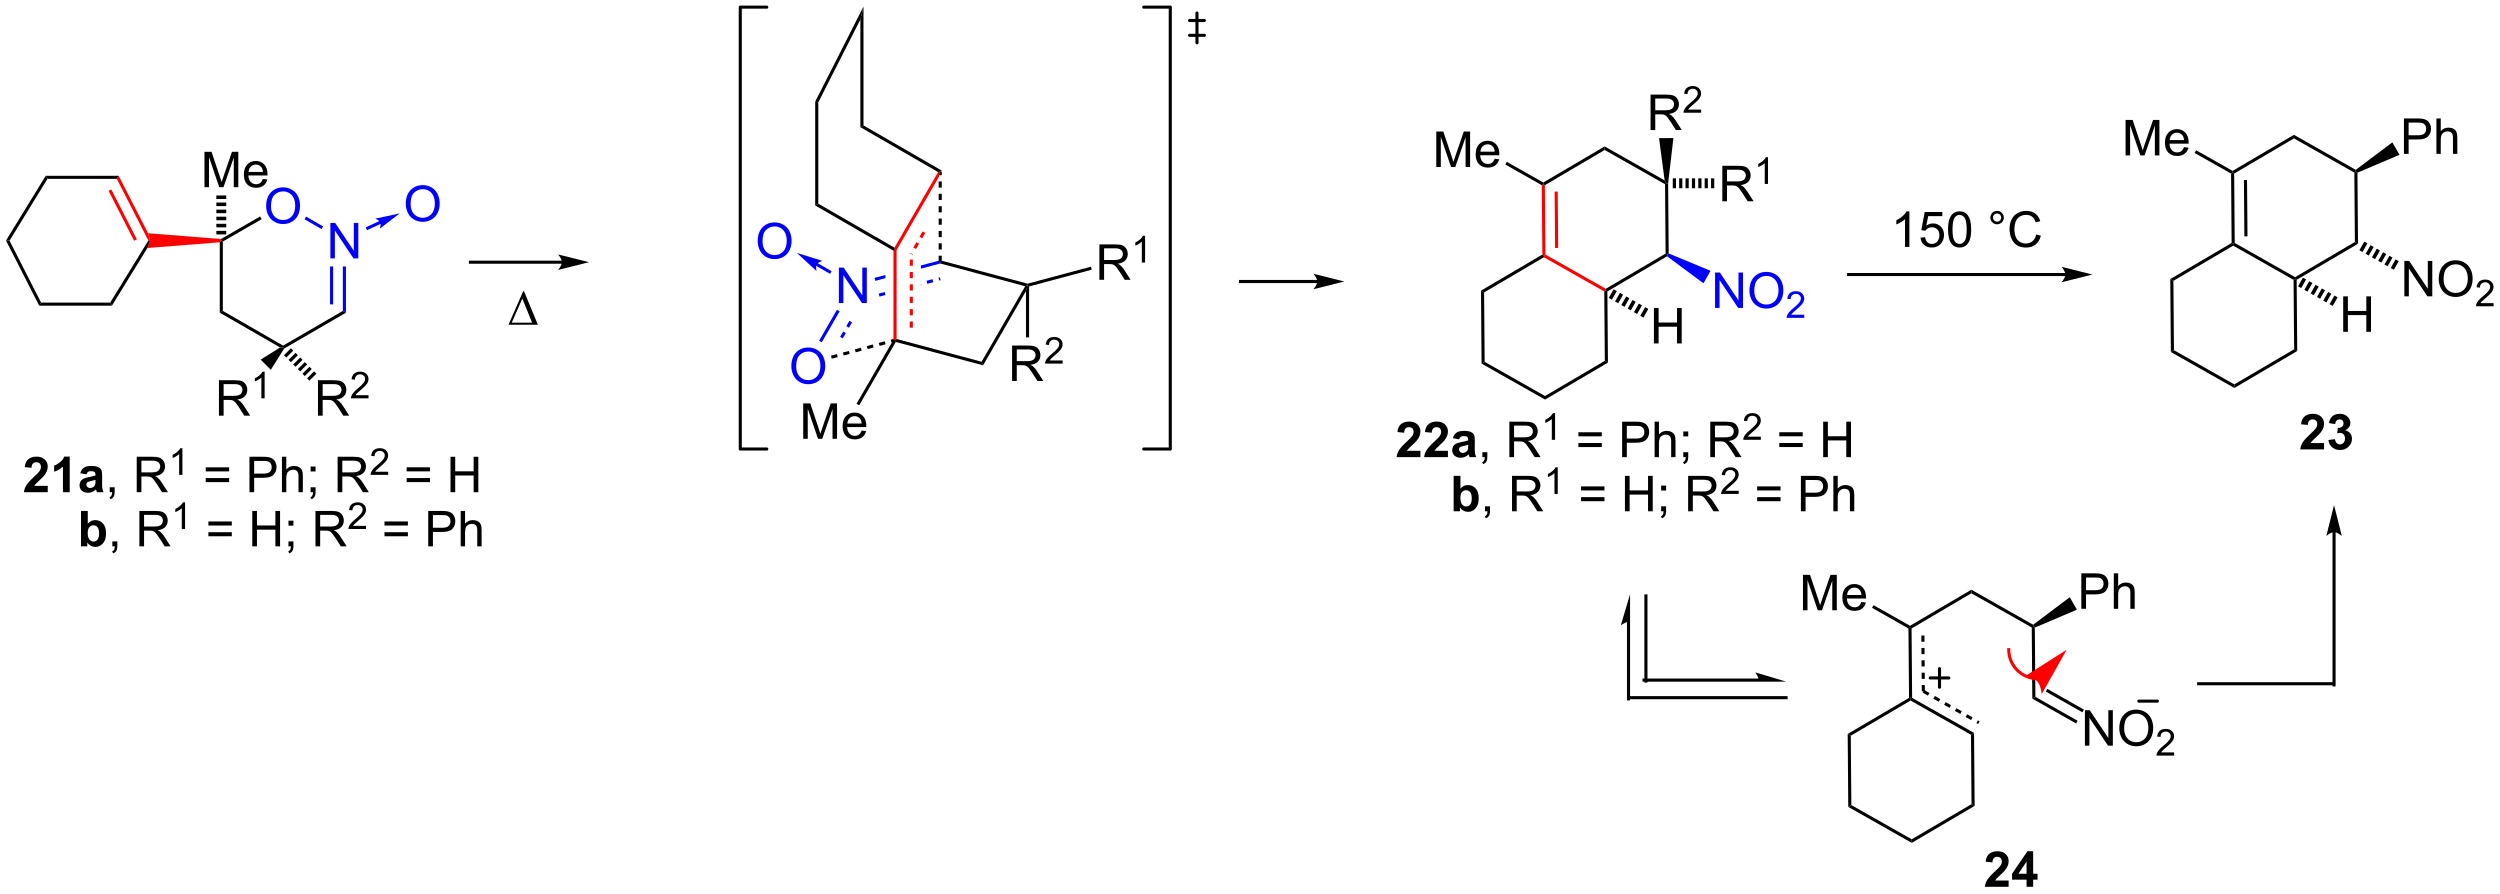 <?xml version="1.0" encoding="UTF-8"?>
<!DOCTYPE svg PUBLIC '-//W3C//DTD SVG 1.0//EN'
          'http://www.w3.org/TR/2001/REC-SVG-20010904/DTD/svg10.dtd'>
<svg stroke-dasharray="none" shape-rendering="auto" xmlns="http://www.w3.org/2000/svg" font-family="'Dialog'" text-rendering="auto" width="1024" fill-opacity="1" color-interpolation="auto" color-rendering="auto" preserveAspectRatio="xMidYMid meet" font-size="12px" viewBox="0 0 1024 366" fill="black" xmlns:xlink="http://www.w3.org/1999/xlink" stroke="black" image-rendering="auto" stroke-miterlimit="10" stroke-linecap="square" stroke-linejoin="miter" font-style="normal" stroke-width="1" height="366" stroke-dashoffset="0" font-weight="normal" stroke-opacity="1"
><!--Generated by the Batik Graphics2D SVG Generator--><defs id="genericDefs"
  /><g
  ><defs id="defs1"
    ><clipPath clipPathUnits="userSpaceOnUse" id="clipPath1"
      ><path d="M0.646 2.403 L416.076 2.403 L416.076 150.86 L0.646 150.86 L0.646 2.403 Z"
      /></clipPath
      ><clipPath clipPathUnits="userSpaceOnUse" id="clipPath2"
      ><path d="M27.929 412.839 L27.929 557.168 L431.809 557.168 L431.809 412.839 Z"
      /></clipPath
    ></defs
    ><g fill="blue" transform="scale(2.465,2.465) translate(-0.646,-2.403) matrix(1.029,0,0,1.029,-28.082,-422.243)" stroke="blue"
    ><path d="M155.705 471.834 Q155.705 470.407 156.47 469.602 Q157.236 468.795 158.447 468.795 Q159.239 468.795 159.874 469.175 Q160.512 469.553 160.845 470.23 Q161.181 470.907 161.181 471.767 Q161.181 472.639 160.83 473.326 Q160.478 474.014 159.832 474.368 Q159.189 474.722 158.442 474.722 Q157.635 474.722 156.996 474.332 Q156.361 473.938 156.033 473.264 Q155.705 472.587 155.705 471.834 ZM156.486 471.845 Q156.486 472.881 157.041 473.477 Q157.598 474.071 158.439 474.071 Q159.293 474.071 159.845 473.47 Q160.4 472.868 160.4 471.764 Q160.4 471.063 160.163 470.543 Q159.926 470.022 159.47 469.735 Q159.017 469.446 158.45 469.446 Q157.645 469.446 157.064 470.001 Q156.486 470.553 156.486 471.845 Z" stroke="none" clip-path="url(#clipPath2)"
    /></g
    ><g transform="matrix(2.535,0,0,2.535,-70.811,-1046.716)"
    ><path d="M162.327 470.866 L163.293 470.607 L163.164 470.124 L162.198 470.383 ZM164.259 470.348 L165.225 470.089 L165.095 469.607 L164.13 469.865 ZM166.191 469.831 L167.157 469.572 L167.027 469.089 L166.061 469.348 ZM168.123 469.313 L169.089 469.054 L168.959 468.571 L167.993 468.83 ZM170.055 468.796 L171.02 468.537 L170.891 468.054 L169.925 468.312 ZM171.986 468.278 L172.614 468.11 L172.484 467.627 L171.857 467.795 Z" stroke="none" clip-path="url(#clipPath2)"
    /></g
    ><g transform="matrix(2.535,0,0,2.535,-70.811,-1046.716)"
    ><path d="M172.67 468.159 L172.549 467.868 L172.799 467.676 L186.536 471.357 L186.777 471.939 Z" stroke="none" clip-path="url(#clipPath2)"
    /></g
    ><g fill="blue" transform="matrix(2.535,0,0,2.535,-70.811,-1046.716)" stroke="blue"
    ><path d="M160.714 468.212 L163.603 463.208 L163.17 462.958 L160.281 467.962 ZM164.108 467.591 L164.608 466.725 L164.175 466.475 L163.675 467.341 ZM165.108 465.859 L165.608 464.993 L165.175 464.743 L164.675 465.609 Z" stroke="none" clip-path="url(#clipPath2)"
    /></g
    ><g transform="matrix(2.535,0,0,2.535,-70.811,-1046.716)"
    ><path d="M186.777 471.939 L186.536 471.357 L193.58 459.157 L193.959 459 L193.709 459.933 Z" stroke="none" clip-path="url(#clipPath2)"
    /></g
    ><g transform="matrix(2.535,0,0,2.535,-70.811,-1046.716)"
    ><path d="M179.852 455.479 L179.852 455.22 L180.102 455.028 L193.959 458.741 L193.959 459 L193.58 459.157 Z" stroke="none" clip-path="url(#clipPath2)"
    /></g
    ><g transform="matrix(2.535,0,0,2.535,-70.811,-1046.716)"
    ><path d="M180.102 455.22 L180.102 454.22 L179.602 454.22 L179.602 455.22 ZM180.102 453.22 L180.102 452.22 L179.602 452.22 L179.602 453.22 ZM180.102 451.22 L180.102 450.22 L179.602 450.22 L179.602 451.22 ZM180.102 449.22 L180.102 448.22 L179.602 448.22 L179.602 449.22 ZM180.102 447.22 L180.102 446.22 L179.602 446.22 L179.602 447.22 ZM180.102 445.22 L180.102 444.22 L179.602 444.22 L179.602 445.22 ZM180.102 443.22 L180.102 442.22 L179.602 442.22 L179.602 443.22 ZM180.102 441.22 L180.102 440.615 L179.602 440.615 L179.602 441.22 Z" stroke="none" clip-path="url(#clipPath2)"
    /></g
    ><g fill="red" transform="matrix(2.535,0,0,2.535,-70.811,-1046.716)" stroke="red"
    ><path d="M177.006 450.301 L176.506 451.167 L176.939 451.417 L177.439 450.551 L177.006 450.301 ZM176.006 452.033 L175.506 452.899 L175.939 453.149 L176.439 452.283 L176.006 452.033 ZM179.852 440.615 L179.51 440.706 L172.458 452.922 L172.549 453.263 L172.799 453.33 L179.602 441.548 L179.852 440.615 ZM175.006 453.765 L174.962 453.843 L175.394 454.093 L175.439 454.015 L175.006 453.765 Z" stroke="none" clip-path="url(#clipPath2)"
    /></g
    ><g transform="matrix(2.535,0,0,2.535,-70.811,-1046.716)"
    ><path d="M180.102 440.471 L179.852 440.615 L179.51 440.706 L166.953 433.457 L167.453 433.168 Z" stroke="none" clip-path="url(#clipPath2)"
    /></g
    ><g transform="matrix(2.535,0,0,2.535,-70.811,-1046.716)"
    ><path d="M160.151 445.816 L159.651 446.105 L172.299 453.408 L172.549 453.263 L172.458 452.922 L160.151 445.816 Z" stroke="none" clip-path="url(#clipPath2)"
    /></g
    ><g transform="matrix(2.535,0,0,2.535,-70.811,-1046.716)"
    ><path d="M205.571 458.12 L205.571 452.393 L208.111 452.393 Q208.876 452.393 209.275 452.547 Q209.673 452.701 209.91 453.091 Q210.15 453.482 210.15 453.956 Q210.15 454.565 209.754 454.985 Q209.361 455.401 208.535 455.513 Q208.837 455.659 208.993 455.8 Q209.324 456.104 209.621 456.56 L210.618 458.12 L209.665 458.12 L208.907 456.927 Q208.574 456.412 208.358 456.138 Q208.144 455.865 207.975 455.755 Q207.806 455.646 207.629 455.604 Q207.501 455.576 207.207 455.576 L206.329 455.576 L206.329 458.12 L205.571 458.12 ZM206.329 454.919 L207.957 454.919 Q208.478 454.919 208.769 454.813 Q209.064 454.706 209.215 454.469 Q209.368 454.232 209.368 453.956 Q209.368 453.55 209.071 453.289 Q208.777 453.026 208.142 453.026 L206.329 453.026 L206.329 454.919 Z" stroke="none" clip-path="url(#clipPath2)"
    /></g
    ><g transform="matrix(2.535,0,0,2.535,-70.811,-1046.716)"
    ><path d="M212.955 455.32 L212.428 455.32 L212.428 451.959 Q212.236 452.14 211.928 452.322 Q211.619 452.503 211.373 452.595 L211.373 452.086 Q211.814 451.877 212.144 451.582 Q212.476 451.285 212.615 451.007 L212.955 451.007 L212.955 455.32 Z" stroke="none" clip-path="url(#clipPath2)"
    /></g
    ><g transform="matrix(2.535,0,0,2.535,-70.811,-1046.716)"
    ><path d="M194.209 459.192 L193.959 459 L193.959 458.741 L204.202 455.997 L204.331 456.48 Z" stroke="none" clip-path="url(#clipPath2)"
    /></g
    ><g fill="blue" transform="matrix(2.535,0,0,2.535,-70.811,-1046.716)" stroke="blue"
    ><path d="M150.359 451.883 Q150.359 450.456 151.125 449.652 Q151.89 448.844 153.101 448.844 Q153.893 448.844 154.528 449.225 Q155.166 449.602 155.5 450.279 Q155.836 450.956 155.836 451.816 Q155.836 452.688 155.484 453.376 Q155.132 454.063 154.487 454.417 Q153.843 454.772 153.096 454.772 Q152.289 454.772 151.651 454.381 Q151.015 453.988 150.687 453.313 Q150.359 452.636 150.359 451.883 ZM151.14 451.894 Q151.14 452.93 151.695 453.527 Q152.252 454.12 153.093 454.12 Q153.948 454.12 154.5 453.519 Q155.054 452.917 155.054 451.813 Q155.054 451.113 154.817 450.592 Q154.58 450.071 154.125 449.784 Q153.672 449.495 153.104 449.495 Q152.299 449.495 151.718 450.05 Q151.14 450.602 151.14 451.894 Z" stroke="none" clip-path="url(#clipPath2)"
    /></g
    ><g fill="blue" transform="matrix(2.535,0,0,2.535,-70.811,-1046.716)" stroke="blue"
    ><path d="M156.688 453.771 L159.873 456.708 C159.873 456.708 159.683 455.981 159.891 455.62 C160.099 455.26 160.824 455.061 160.824 455.061 ZM162.304 456.725 L160.016 455.404 L159.766 455.837 L162.054 457.158 Z" stroke="none" clip-path="url(#clipPath2)"
    /></g
    ><g fill="blue" transform="matrix(2.535,0,0,2.535,-70.811,-1046.716)" stroke="blue"
    ><path d="M179.787 454.978 L176.728 455.798 L176.728 455.798 L176.728 456.316 L176.728 456.316 L179.916 455.461 L179.787 454.978 ZM179.787 457.7 L179.569 457.758 L179.699 458.241 L179.916 458.183 L179.787 457.7 ZM170.999 457.333 L169.23 457.807 L169.359 458.29 L170.999 457.851 L170.999 457.851 L170.999 457.333 ZM178.603 458.017 L177.637 458.276 L177.767 458.759 L178.733 458.5 L178.603 458.017 ZM176.728 458.746 L176.728 459.037 L176.728 459.037 L176.801 459.018 L176.728 458.746 ZM170.876 460.088 L169.91 460.347 L170.039 460.83 L170.999 460.572 L170.999 460.572 L170.999 460.548 L170.876 460.088 Z" stroke="none" clip-path="url(#clipPath2)"
    /></g
    ><g fill="blue" transform="matrix(2.535,0,0,2.535,-70.811,-1046.716)" stroke="blue"
    ><path d="M163.479 461.875 L163.479 456.148 L164.257 456.148 L167.265 460.643 L167.265 456.148 L167.992 456.148 L167.992 461.875 L167.213 461.875 L164.205 457.375 L164.205 461.875 L163.479 461.875 Z" stroke="none" clip-path="url(#clipPath2)"
    /></g
    ><g fill="red" transform="matrix(2.535,0,0,2.535,-70.811,-1046.716)" stroke="red"
    ><path d="M172.799 467.868 L172.799 453.263 L172.299 453.263 L172.299 467.868 ZM175.428 465.851 L175.428 464.851 L174.928 464.851 L174.928 465.851 ZM175.428 463.851 L175.428 462.851 L174.928 462.851 L174.928 463.851 ZM175.428 461.851 L175.428 460.851 L174.928 460.851 L174.928 461.851 ZM175.428 459.851 L175.428 458.851 L174.928 458.851 L174.928 459.851 ZM175.428 457.851 L175.428 456.851 L174.928 456.851 L174.928 457.851 ZM175.428 455.851 L175.428 454.851 L174.928 454.851 L174.928 455.851 Z" stroke="none" clip-path="url(#clipPath2)"
    /></g
    ><g transform="matrix(2.535,0,0,2.535,-70.811,-1046.716)"
    ><path d="M240.778 458.139 L228.382 458.139 L228.132 458.139 L228.132 458.639 L228.382 458.639 L240.778 458.639 L241.028 458.639 L241.028 458.139 L240.778 458.139 ZM245.153 458.389 L240.153 457.139 C240.153 457.139 240.778 457.842 240.778 458.389 C240.778 458.935 240.153 459.639 240.153 459.639 Z" stroke="none" clip-path="url(#clipPath2)"
    /></g
    ><g stroke-width="0.5" transform="matrix(2.535,0,0,2.535,-70.811,-1046.716)" stroke-linejoin="round" stroke-linecap="round"
    ><path fill="none" d="M221.338 415.02 L221.338 419.811 M220.14 416.218 L222.536 416.218 M220.14 418.613 L222.536 418.613" clip-path="url(#clipPath2)"
    /></g
    ><g transform="matrix(2.535,0,0,2.535,-70.811,-1046.716)"
    ><path d="M63.941 463.141 L63.441 463.43 L63.441 452.052 L63.691 451.782 L63.941 451.927 Z" stroke="none" clip-path="url(#clipPath2)"
    /></g
    ><g fill="blue" transform="matrix(2.535,0,0,2.535,-70.811,-1046.716)" stroke="blue"
    ><path d="M81.315 454.657 L81.315 448.931 L82.093 448.931 L85.101 453.425 L85.101 448.931 L85.828 448.931 L85.828 454.657 L85.049 454.657 L82.041 450.157 L82.041 454.657 L81.315 454.657 Z" stroke="none" clip-path="url(#clipPath2)"
    /></g
    ><g fill="blue" transform="matrix(2.535,0,0,2.535,-70.811,-1046.716)" stroke="blue"
    ><path d="M70.937 446.218 Q70.937 444.791 71.703 443.986 Q72.469 443.179 73.68 443.179 Q74.471 443.179 75.107 443.559 Q75.745 443.937 76.078 444.614 Q76.414 445.291 76.414 446.151 Q76.414 447.023 76.062 447.71 Q75.711 448.398 75.065 448.752 Q74.422 449.106 73.674 449.106 Q72.867 449.106 72.229 448.716 Q71.594 448.322 71.266 447.648 Q70.937 446.971 70.937 446.218 ZM71.719 446.229 Q71.719 447.265 72.273 447.861 Q72.831 448.455 73.672 448.455 Q74.526 448.455 75.078 447.854 Q75.633 447.252 75.633 446.148 Q75.633 445.447 75.396 444.927 Q75.159 444.406 74.703 444.119 Q74.25 443.83 73.682 443.83 Q72.877 443.83 72.297 444.385 Q71.719 444.937 71.719 446.229 Z" stroke="none" clip-path="url(#clipPath2)"
    /></g
    ><g transform="matrix(2.535,0,0,2.535,-70.811,-1046.716)"
    ><path d="M63.441 463.43 L63.941 463.141 L73.674 468.747 L73.674 469.036 L73.195 469.048 Z" stroke="none" clip-path="url(#clipPath2)"
    /></g
    ><g transform="matrix(2.535,0,0,2.535,-70.811,-1046.716)"
    ><path d="M73.842 469.227 L73.674 469.036 L73.674 468.747 L83.33 463.142 L83.83 463.429 Z" stroke="none" clip-path="url(#clipPath2)"
    /></g
    ><g fill="blue" transform="matrix(2.535,0,0,2.535,-70.811,-1046.716)" stroke="blue"
    ><path d="M83.83 463.429 L83.33 463.142 L83.33 455.957 L83.83 455.957 ZM81.76 462.093 L81.76 455.957 L81.26 455.957 L81.26 462.093 Z" stroke="none" clip-path="url(#clipPath2)"
    /></g
    ><g fill="blue" transform="matrix(2.535,0,0,2.535,-70.811,-1046.716)" stroke="blue"
    ><path d="M80.14 449.496 L79.889 449.929 L77.136 448.331 L77.387 447.898 Z" stroke="none" clip-path="url(#clipPath2)"
    /></g
    ><g transform="matrix(2.535,0,0,2.535,-70.811,-1046.716)"
    ><path d="M63.941 451.927 L63.691 451.782 L63.632 451.528 L69.96 447.883 L70.21 448.316 Z" stroke="none" clip-path="url(#clipPath2)"
    /></g
    ><g fill="blue" transform="matrix(2.535,0,0,2.535,-70.811,-1046.716)" stroke="blue"
    ><path d="M93.501 445.859 Q93.501 444.432 94.266 443.628 Q95.032 442.82 96.243 442.82 Q97.034 442.82 97.67 443.201 Q98.308 443.578 98.641 444.255 Q98.977 444.932 98.977 445.792 Q98.977 446.664 98.626 447.352 Q98.274 448.039 97.628 448.393 Q96.985 448.748 96.238 448.748 Q95.43 448.748 94.792 448.357 Q94.157 447.964 93.829 447.289 Q93.501 446.612 93.501 445.859 ZM94.282 445.87 Q94.282 446.906 94.837 447.503 Q95.394 448.096 96.235 448.096 Q97.089 448.096 97.641 447.495 Q98.196 446.893 98.196 445.789 Q98.196 445.089 97.959 444.568 Q97.722 444.047 97.266 443.76 Q96.813 443.471 96.245 443.471 Q95.441 443.471 94.86 444.026 Q94.282 444.578 94.282 445.87 Z" stroke="none" clip-path="url(#clipPath2)"
    /></g
    ><g fill="blue" transform="matrix(2.535,0,0,2.535,-70.811,-1046.716)" stroke="blue"
    ><path d="M92.52 447.386 L88.554 448.234 C88.554 448.234 89.213 448.482 89.376 448.835 C89.539 449.189 89.299 449.851 89.299 449.851 ZM87.235 450.097 L89.481 449.062 L89.271 448.608 L87.025 449.643 Z" stroke="none" clip-path="url(#clipPath2)"
    /></g
    ><g transform="matrix(2.535,0,0,2.535,-70.811,-1046.716)"
    ><path d="M60.972 443.157 L60.972 437.431 L62.113 437.431 L63.469 441.485 Q63.657 442.05 63.743 442.332 Q63.839 442.019 64.047 441.415 L65.417 437.431 L66.438 437.431 L66.438 443.157 L65.706 443.157 L65.706 438.363 L64.042 443.157 L63.36 443.157 L61.704 438.282 L61.704 443.157 L60.972 443.157 ZM70.409 441.821 L71.136 441.91 Q70.964 442.548 70.498 442.899 Q70.034 443.251 69.313 443.251 Q68.402 443.251 67.868 442.691 Q67.337 442.129 67.337 441.118 Q67.337 440.071 67.876 439.493 Q68.415 438.915 69.274 438.915 Q70.105 438.915 70.631 439.483 Q71.159 440.048 71.159 441.074 Q71.159 441.136 71.157 441.261 L68.063 441.261 Q68.102 441.946 68.448 442.311 Q68.797 442.673 69.316 442.673 Q69.704 442.673 69.977 442.47 Q70.251 442.267 70.409 441.821 ZM68.102 440.683 L70.417 440.683 Q70.37 440.16 70.152 439.899 Q69.816 439.493 69.282 439.493 Q68.797 439.493 68.467 439.819 Q68.136 440.142 68.102 440.683 Z" stroke="none" clip-path="url(#clipPath2)"
    /></g
    ><g transform="matrix(2.535,0,0,2.535,-70.811,-1046.716)"
    ><path d="M62.891 450.782 L62.891 450.21 L64.491 450.21 L64.491 450.782 ZM62.891 449.638 L62.891 449.066 L64.491 449.066 L64.491 449.638 ZM62.891 448.493 L62.891 447.921 L64.491 447.921 L64.491 448.493 ZM62.891 447.349 L62.891 446.777 L64.491 446.777 L64.491 447.349 ZM62.891 446.205 L62.891 445.632 L64.491 445.632 L64.491 446.205 ZM62.891 445.06 L62.891 444.488 L64.491 444.488 L64.491 445.06 Z" stroke="none" clip-path="url(#clipPath2)"
    /></g
    ><g fill="red" transform="matrix(2.535,0,0,2.535,-70.811,-1046.716)" stroke="red"
    ><path d="M63.632 451.528 L63.691 451.782 L63.441 452.052 L51.749 452.977 L52.191 451.782 L51.865 450.596 Z" stroke="none" clip-path="url(#clipPath2)"
    /></g
    ><g fill="red" transform="matrix(2.535,0,0,2.535,-70.811,-1046.716)" stroke="red"
    ><path d="M51.865 450.596 L52.191 451.782 L51.904 451.771 L46.806 441.808 L47.111 441.308 ZM50.044 451.576 L45.917 443.512 L45.472 443.74 L49.598 451.803 Z" stroke="none" clip-path="url(#clipPath2)"
    /></g
    ><g transform="matrix(2.535,0,0,2.535,-70.811,-1046.716)"
    ><path d="M47.111 441.308 L46.806 441.808 L35.599 441.808 L35.319 441.308 Z" stroke="none" clip-path="url(#clipPath2)"
    /></g
    ><g transform="matrix(2.535,0,0,2.535,-70.811,-1046.716)"
    ><path d="M35.319 441.308 L35.599 441.808 L29.474 451.794 L28.901 451.771 Z" stroke="none" clip-path="url(#clipPath2)"
    /></g
    ><g transform="matrix(2.535,0,0,2.535,-70.811,-1046.716)"
    ><path d="M28.901 451.771 L29.474 451.794 L34.573 461.797 L34.267 462.297 Z" stroke="none" clip-path="url(#clipPath2)"
    /></g
    ><g transform="matrix(2.535,0,0,2.535,-70.811,-1046.716)"
    ><path d="M34.267 462.297 L34.573 461.797 L45.739 461.797 L46.019 462.297 Z" stroke="none" clip-path="url(#clipPath2)"
    /></g
    ><g transform="matrix(2.535,0,0,2.535,-70.811,-1046.716)"
    ><path d="M51.904 451.771 L52.191 451.782 L51.749 452.977 L46.019 462.297 L45.739 461.797 Z" stroke="none" clip-path="url(#clipPath2)"
    /></g
    ><g transform="matrix(2.535,0,0,2.535,-70.811,-1046.716)"
    ><path d="M35.647 491.415 L35.647 492.435 L31.801 492.435 Q31.863 491.857 32.176 491.339 Q32.488 490.821 33.41 489.967 Q34.153 489.274 34.319 489.029 Q34.546 488.688 34.546 488.357 Q34.546 487.99 34.348 487.792 Q34.153 487.594 33.803 487.594 Q33.46 487.594 33.257 487.803 Q33.053 488.008 33.022 488.49 L31.928 488.381 Q32.028 487.474 32.543 487.081 Q33.059 486.685 33.832 486.685 Q34.678 486.685 35.163 487.144 Q35.647 487.599 35.647 488.279 Q35.647 488.665 35.509 489.016 Q35.371 489.365 35.069 489.748 Q34.871 490.001 34.35 490.477 Q33.832 490.954 33.691 491.11 Q33.553 491.266 33.468 491.415 L35.647 491.415 ZM39.198 492.435 L38.102 492.435 L38.102 488.298 Q37.5 488.86 36.682 489.131 L36.682 488.133 Q37.112 487.993 37.615 487.602 Q38.12 487.209 38.307 486.685 L39.198 486.685 L39.198 492.435 ZM41.895 489.553 L40.897 489.373 Q41.066 488.771 41.475 488.482 Q41.887 488.193 42.694 488.193 Q43.428 488.193 43.788 488.368 Q44.147 488.54 44.293 488.808 Q44.441 489.076 44.441 489.79 L44.428 491.071 Q44.428 491.618 44.481 491.878 Q44.535 492.139 44.678 492.435 L43.593 492.435 Q43.551 492.326 43.488 492.11 Q43.46 492.014 43.449 491.982 Q43.168 492.256 42.848 492.394 Q42.528 492.529 42.163 492.529 Q41.522 492.529 41.153 492.183 Q40.785 491.834 40.785 491.303 Q40.785 490.951 40.952 490.675 Q41.121 490.399 41.423 490.253 Q41.725 490.107 42.296 489.998 Q43.066 489.852 43.363 489.727 L43.363 489.618 Q43.363 489.303 43.207 489.167 Q43.051 489.032 42.616 489.032 Q42.324 489.032 42.16 489.149 Q41.996 489.264 41.895 489.553 ZM43.363 490.443 Q43.153 490.514 42.694 490.613 Q42.238 490.709 42.098 490.803 Q41.882 490.954 41.882 491.188 Q41.882 491.42 42.053 491.589 Q42.225 491.756 42.491 491.756 Q42.788 491.756 43.059 491.56 Q43.257 491.412 43.319 491.196 Q43.363 491.055 43.363 490.662 L43.363 490.443 Z" stroke="none" clip-path="url(#clipPath2)"
    /></g
    ><g transform="matrix(2.535,0,0,2.535,-70.811,-1046.716)"
    ><path d="M45.659 492.435 L45.659 491.633 L46.461 491.633 L46.461 492.435 Q46.461 492.878 46.305 493.149 Q46.149 493.42 45.807 493.568 L45.612 493.269 Q45.836 493.17 45.94 492.98 Q46.047 492.792 46.057 492.435 L45.659 492.435 ZM50.024 492.435 L50.024 486.709 L52.563 486.709 Q53.328 486.709 53.727 486.863 Q54.125 487.016 54.362 487.407 Q54.602 487.798 54.602 488.271 Q54.602 488.881 54.206 489.3 Q53.813 489.717 52.987 489.829 Q53.289 489.974 53.446 490.115 Q53.776 490.42 54.073 490.876 L55.071 492.435 L54.117 492.435 L53.36 491.243 Q53.026 490.727 52.81 490.454 Q52.596 490.18 52.427 490.071 Q52.258 489.962 52.081 489.92 Q51.953 489.891 51.659 489.891 L50.781 489.891 L50.781 492.435 L50.024 492.435 ZM50.781 489.235 L52.409 489.235 Q52.93 489.235 53.221 489.128 Q53.516 489.021 53.667 488.784 Q53.821 488.548 53.821 488.271 Q53.821 487.865 53.524 487.605 Q53.229 487.342 52.594 487.342 L50.781 487.342 L50.781 489.235 Z" stroke="none" clip-path="url(#clipPath2)"
    /></g
    ><g transform="matrix(2.535,0,0,2.535,-70.811,-1046.716)"
    ><path d="M57.407 489.635 L56.88 489.635 L56.88 486.274 Q56.688 486.456 56.38 486.637 Q56.071 486.819 55.825 486.911 L55.825 486.401 Q56.266 486.192 56.596 485.897 Q56.928 485.6 57.067 485.323 L57.407 485.323 L57.407 489.635 Z" stroke="none" clip-path="url(#clipPath2)"
    /></g
    ><g transform="matrix(2.535,0,0,2.535,-70.811,-1046.716)"
    ><path d="M64.957 489.068 L61.176 489.068 L61.176 488.412 L64.957 488.412 L64.957 489.068 ZM64.957 490.805 L61.176 490.805 L61.176 490.149 L64.957 490.149 L64.957 490.805 ZM68.242 492.435 L68.242 486.709 L70.403 486.709 Q70.974 486.709 71.273 486.764 Q71.695 486.834 71.979 487.032 Q72.265 487.227 72.44 487.584 Q72.614 487.938 72.614 488.365 Q72.614 489.094 72.148 489.602 Q71.685 490.107 70.469 490.107 L69 490.107 L69 492.435 L68.242 492.435 ZM69 489.43 L70.482 489.43 Q71.216 489.43 71.523 489.157 Q71.833 488.883 71.833 488.389 Q71.833 488.029 71.651 487.774 Q71.469 487.516 71.172 487.435 Q70.982 487.383 70.466 487.383 L69 487.383 L69 489.43 ZM73.489 492.435 L73.489 486.709 L74.192 486.709 L74.192 488.764 Q74.685 488.193 75.435 488.193 Q75.896 488.193 76.234 488.376 Q76.575 488.555 76.721 488.876 Q76.867 489.196 76.867 489.805 L76.867 492.435 L76.164 492.435 L76.164 489.805 Q76.164 489.279 75.935 489.04 Q75.708 488.798 75.289 488.798 Q74.976 488.798 74.7 488.962 Q74.427 489.123 74.31 489.402 Q74.192 489.678 74.192 490.165 L74.192 492.435 L73.489 492.435 ZM78.121 489.087 L78.121 488.287 L78.923 488.287 L78.923 489.087 L78.121 489.087 ZM78.121 492.435 L78.121 491.633 L78.923 491.633 L78.923 492.435 Q78.923 492.878 78.767 493.149 Q78.611 493.42 78.269 493.568 L78.074 493.269 Q78.298 493.17 78.402 492.98 Q78.509 492.792 78.519 492.435 L78.121 492.435 ZM82.486 492.435 L82.486 486.709 L85.025 486.709 Q85.79 486.709 86.189 486.863 Q86.587 487.016 86.824 487.407 Q87.064 487.798 87.064 488.271 Q87.064 488.881 86.668 489.3 Q86.275 489.717 85.449 489.829 Q85.751 489.974 85.907 490.115 Q86.238 490.42 86.535 490.876 L87.532 492.435 L86.579 492.435 L85.821 491.243 Q85.488 490.727 85.272 490.454 Q85.058 490.18 84.889 490.071 Q84.72 489.962 84.543 489.92 Q84.415 489.891 84.121 489.891 L83.243 489.891 L83.243 492.435 L82.486 492.435 ZM83.243 489.235 L84.871 489.235 Q85.392 489.235 85.683 489.128 Q85.978 489.021 86.129 488.784 Q86.282 488.548 86.282 488.271 Q86.282 487.865 85.986 487.605 Q85.691 487.342 85.056 487.342 L83.243 487.342 L83.243 489.235 Z" stroke="none" clip-path="url(#clipPath2)"
    /></g
    ><g transform="matrix(2.535,0,0,2.535,-70.811,-1046.716)"
    ><path d="M90.654 489.128 L90.654 489.635 L87.814 489.635 Q87.808 489.444 87.877 489.268 Q87.984 488.979 88.222 488.698 Q88.463 488.417 88.914 488.048 Q89.613 487.473 89.859 487.137 Q90.105 486.801 90.105 486.503 Q90.105 486.19 89.881 485.975 Q89.658 485.759 89.297 485.759 Q88.916 485.759 88.687 485.987 Q88.459 486.216 88.457 486.62 L87.914 486.565 Q87.971 485.958 88.334 485.641 Q88.697 485.323 89.308 485.323 Q89.927 485.323 90.287 485.667 Q90.648 486.009 90.648 486.514 Q90.648 486.772 90.543 487.022 Q90.437 487.27 90.191 487.546 Q89.947 487.821 89.379 488.301 Q88.904 488.7 88.769 488.842 Q88.635 488.985 88.547 489.128 L90.654 489.128 Z" stroke="none" clip-path="url(#clipPath2)"
    /></g
    ><g transform="matrix(2.535,0,0,2.535,-70.811,-1046.716)"
    ><path d="M97.419 489.068 L93.638 489.068 L93.638 488.412 L97.419 488.412 L97.419 489.068 ZM97.419 490.805 L93.638 490.805 L93.638 490.149 L97.419 490.149 L97.419 490.805 ZM100.727 492.435 L100.727 486.709 L101.485 486.709 L101.485 489.06 L104.462 489.06 L104.462 486.709 L105.22 486.709 L105.22 492.435 L104.462 492.435 L104.462 489.735 L101.485 489.735 L101.485 492.435 L100.727 492.435 Z" stroke="none" clip-path="url(#clipPath2)"
    /></g
    ><g transform="matrix(2.535,0,0,2.535,-70.811,-1046.716)"
    ><path d="M41.02 501.185 L41.02 495.459 L42.116 495.459 L42.116 497.521 Q42.624 496.943 43.319 496.943 Q44.077 496.943 44.572 497.493 Q45.069 498.04 45.069 499.068 Q45.069 500.131 44.564 500.706 Q44.059 501.279 43.335 501.279 Q42.981 501.279 42.634 501.102 Q42.288 500.923 42.038 500.576 L42.038 501.185 L41.02 501.185 ZM42.108 499.021 Q42.108 499.665 42.311 499.974 Q42.598 500.412 43.069 500.412 Q43.434 500.412 43.689 500.102 Q43.944 499.79 43.944 499.123 Q43.944 498.412 43.686 498.097 Q43.428 497.782 43.028 497.782 Q42.632 497.782 42.369 498.089 Q42.108 498.396 42.108 499.021 Z" stroke="none" clip-path="url(#clipPath2)"
    /></g
    ><g transform="matrix(2.535,0,0,2.535,-70.811,-1046.716)"
    ><path d="M46.089 501.185 L46.089 500.383 L46.891 500.383 L46.891 501.185 Q46.891 501.628 46.735 501.899 Q46.578 502.17 46.237 502.318 L46.042 502.019 Q46.266 501.92 46.37 501.73 Q46.477 501.542 46.487 501.185 L46.089 501.185 ZM50.453 501.185 L50.453 495.459 L52.992 495.459 Q53.758 495.459 54.156 495.613 Q54.555 495.766 54.792 496.157 Q55.031 496.548 55.031 497.021 Q55.031 497.631 54.636 498.05 Q54.242 498.467 53.417 498.579 Q53.719 498.724 53.875 498.865 Q54.206 499.17 54.503 499.626 L55.5 501.185 L54.547 501.185 L53.789 499.993 Q53.456 499.477 53.24 499.204 Q53.026 498.93 52.857 498.821 Q52.688 498.712 52.511 498.67 Q52.383 498.641 52.089 498.641 L51.211 498.641 L51.211 501.185 L50.453 501.185 ZM51.211 497.985 L52.839 497.985 Q53.36 497.985 53.651 497.878 Q53.946 497.771 54.096 497.534 Q54.25 497.298 54.25 497.021 Q54.25 496.615 53.953 496.355 Q53.659 496.092 53.024 496.092 L51.211 496.092 L51.211 497.985 Z" stroke="none" clip-path="url(#clipPath2)"
    /></g
    ><g transform="matrix(2.535,0,0,2.535,-70.811,-1046.716)"
    ><path d="M57.837 498.385 L57.309 498.385 L57.309 495.024 Q57.118 495.206 56.809 495.387 Q56.501 495.569 56.255 495.661 L56.255 495.151 Q56.696 494.942 57.026 494.647 Q57.358 494.35 57.497 494.073 L57.837 494.073 L57.837 498.385 Z" stroke="none" clip-path="url(#clipPath2)"
    /></g
    ><g transform="matrix(2.535,0,0,2.535,-70.811,-1046.716)"
    ><path d="M65.386 497.818 L61.605 497.818 L61.605 497.162 L65.386 497.162 L65.386 497.818 ZM65.386 499.555 L61.605 499.555 L61.605 498.899 L65.386 498.899 L65.386 499.555 ZM68.695 501.185 L68.695 495.459 L69.453 495.459 L69.453 497.81 L72.43 497.81 L72.43 495.459 L73.187 495.459 L73.187 501.185 L72.43 501.185 L72.43 498.485 L69.453 498.485 L69.453 501.185 L68.695 501.185 ZM74.543 497.837 L74.543 497.037 L75.345 497.037 L75.345 497.837 L74.543 497.837 ZM74.543 501.185 L74.543 500.383 L75.345 500.383 L75.345 501.185 Q75.345 501.628 75.189 501.899 Q75.032 502.17 74.691 502.318 L74.496 502.019 Q74.72 501.92 74.824 501.73 Q74.931 501.542 74.941 501.185 L74.543 501.185 ZM78.907 501.185 L78.907 495.459 L81.446 495.459 Q82.212 495.459 82.611 495.613 Q83.009 495.766 83.246 496.157 Q83.486 496.548 83.486 497.021 Q83.486 497.631 83.09 498.05 Q82.696 498.467 81.871 498.579 Q82.173 498.724 82.329 498.865 Q82.66 499.17 82.957 499.626 L83.954 501.185 L83.001 501.185 L82.243 499.993 Q81.91 499.477 81.694 499.204 Q81.48 498.93 81.311 498.821 Q81.142 498.712 80.965 498.67 Q80.837 498.641 80.543 498.641 L79.665 498.641 L79.665 501.185 L78.907 501.185 ZM79.665 497.985 L81.293 497.985 Q81.814 497.985 82.105 497.878 Q82.4 497.771 82.551 497.534 Q82.704 497.298 82.704 497.021 Q82.704 496.615 82.407 496.355 Q82.113 496.092 81.478 496.092 L79.665 496.092 L79.665 497.985 Z" stroke="none" clip-path="url(#clipPath2)"
    /></g
    ><g transform="matrix(2.535,0,0,2.535,-70.811,-1046.716)"
    ><path d="M87.076 497.878 L87.076 498.385 L84.236 498.385 Q84.23 498.194 84.299 498.018 Q84.406 497.729 84.644 497.448 Q84.885 497.167 85.336 496.798 Q86.035 496.223 86.281 495.887 Q86.527 495.551 86.527 495.253 Q86.527 494.94 86.302 494.725 Q86.08 494.509 85.719 494.509 Q85.338 494.509 85.109 494.737 Q84.881 494.966 84.879 495.37 L84.336 495.315 Q84.392 494.708 84.756 494.391 Q85.119 494.073 85.73 494.073 Q86.349 494.073 86.709 494.417 Q87.07 494.759 87.07 495.264 Q87.07 495.522 86.965 495.772 Q86.859 496.02 86.613 496.296 Q86.369 496.571 85.801 497.051 Q85.326 497.45 85.191 497.592 Q85.056 497.735 84.969 497.878 L87.076 497.878 Z" stroke="none" clip-path="url(#clipPath2)"
    /></g
    ><g transform="matrix(2.535,0,0,2.535,-70.811,-1046.716)"
    ><path d="M93.841 497.818 L90.059 497.818 L90.059 497.162 L93.841 497.162 L93.841 497.818 ZM93.841 499.555 L90.059 499.555 L90.059 498.899 L93.841 498.899 L93.841 499.555 ZM97.126 501.185 L97.126 495.459 L99.287 495.459 Q99.858 495.459 100.157 495.514 Q100.579 495.584 100.863 495.782 Q101.149 495.977 101.324 496.334 Q101.498 496.688 101.498 497.115 Q101.498 497.844 101.032 498.352 Q100.569 498.857 99.352 498.857 L97.884 498.857 L97.884 501.185 L97.126 501.185 ZM97.884 498.18 L99.365 498.18 Q100.1 498.18 100.407 497.907 Q100.717 497.633 100.717 497.139 Q100.717 496.779 100.535 496.524 Q100.352 496.266 100.055 496.185 Q99.865 496.133 99.35 496.133 L97.884 496.133 L97.884 498.18 ZM102.373 501.185 L102.373 495.459 L103.076 495.459 L103.076 497.514 Q103.569 496.943 104.319 496.943 Q104.779 496.943 105.118 497.126 Q105.459 497.305 105.605 497.626 Q105.751 497.946 105.751 498.555 L105.751 501.185 L105.048 501.185 L105.048 498.555 Q105.048 498.029 104.819 497.79 Q104.592 497.548 104.173 497.548 Q103.86 497.548 103.584 497.712 Q103.311 497.873 103.194 498.152 Q103.076 498.428 103.076 498.915 L103.076 501.185 L102.373 501.185 Z" stroke="none" clip-path="url(#clipPath2)"
    /></g
    ><g transform="matrix(2.535,0,0,2.535,-70.811,-1046.716)"
    ><path d="M110.093 465.377 L112.468 459.957 L112.601 459.957 L114.843 465.377 L110.093 465.377 ZM113.911 465.043 L112.328 461.153 L110.617 465.043 L113.911 465.043 Z" stroke="none" clip-path="url(#clipPath2)"
    /></g
    ><g transform="matrix(2.535,0,0,2.535,-70.811,-1046.716)"
    ><path d="M118.734 455.02 L103.942 455.02 L103.692 455.02 L103.692 455.52 L103.942 455.52 L118.734 455.52 L118.984 455.52 L118.984 455.02 L118.734 455.02 ZM123.109 455.27 L118.109 454.02 C118.109 454.02 118.734 454.723 118.734 455.27 C118.734 455.817 118.109 456.52 118.109 456.52 Z" stroke="none" clip-path="url(#clipPath2)"
    /></g
    ><g transform="matrix(2.535,0,0,2.535,-70.811,-1046.716)"
    ><path d="M167.453 433.168 L166.953 433.457 L166.953 416.055 L167.453 413.967 Z" stroke="none" clip-path="url(#clipPath2)"
    /></g
    ><g transform="matrix(2.535,0,0,2.535,-70.811,-1046.716)"
    ><path d="M160.151 445.816 L159.651 446.105 L159.651 429.328 L160.151 429.448 Z" stroke="none" clip-path="url(#clipPath2)"
    /></g
    ><g transform="matrix(2.535,0,0,2.535,-70.811,-1046.716)"
    ><path d="M160.151 429.448 L159.651 429.328 L167.453 413.967 L166.953 416.055 Z" stroke="none" clip-path="url(#clipPath2)"
    /></g
    ><g transform="matrix(2.535,0,0,2.535,-70.811,-1046.716)"
    ><path d="M157.716 483.809 L157.716 478.083 L158.857 478.083 L160.214 482.137 Q160.401 482.702 160.487 482.984 Q160.584 482.671 160.792 482.067 L162.162 478.083 L163.183 478.083 L163.183 483.809 L162.451 483.809 L162.451 479.015 L160.787 483.809 L160.105 483.809 L158.448 478.934 L158.448 483.809 L157.716 483.809 ZM167.154 482.473 L167.881 482.562 Q167.709 483.2 167.243 483.551 Q166.779 483.903 166.058 483.903 Q165.146 483.903 164.612 483.343 Q164.081 482.781 164.081 481.77 Q164.081 480.723 164.62 480.145 Q165.159 479.567 166.018 479.567 Q166.849 479.567 167.375 480.135 Q167.904 480.7 167.904 481.726 Q167.904 481.788 167.901 481.913 L164.808 481.913 Q164.847 482.598 165.193 482.963 Q165.542 483.325 166.06 483.325 Q166.448 483.325 166.722 483.122 Q166.995 482.918 167.154 482.473 ZM164.847 481.335 L167.162 481.335 Q167.115 480.812 166.896 480.551 Q166.56 480.145 166.026 480.145 Q165.542 480.145 165.211 480.471 Q164.881 480.793 164.847 481.335 Z" stroke="none" clip-path="url(#clipPath2)"
    /></g
    ><g transform="matrix(2.535,0,0,2.535,-70.811,-1046.716)"
    ><path d="M172.031 468.266 L172.549 467.868 L172.67 468.159 L166.759 478.397 L166.326 478.147 Z" stroke="none" clip-path="url(#clipPath2)"
    /></g
    ><g transform="matrix(2.535,0,0,2.535,-70.811,-1046.716)"
    ><path d="M191.464 474.462 L191.464 468.735 L194.003 468.735 Q194.769 468.735 195.167 468.889 Q195.566 469.042 195.803 469.433 Q196.042 469.824 196.042 470.297 Q196.042 470.907 195.647 471.326 Q195.253 471.743 194.428 471.855 Q194.73 472 194.886 472.141 Q195.217 472.446 195.514 472.902 L196.511 474.462 L195.558 474.462 L194.8 473.269 Q194.467 472.753 194.251 472.48 Q194.037 472.206 193.868 472.097 Q193.699 471.988 193.522 471.946 Q193.394 471.917 193.1 471.917 L192.222 471.917 L192.222 474.462 L191.464 474.462 ZM192.222 471.261 L193.85 471.261 Q194.37 471.261 194.662 471.154 Q194.956 471.047 195.107 470.81 Q195.261 470.574 195.261 470.297 Q195.261 469.891 194.964 469.631 Q194.67 469.368 194.035 469.368 L192.222 469.368 L192.222 471.261 Z" stroke="none" clip-path="url(#clipPath2)"
    /></g
    ><g transform="matrix(2.535,0,0,2.535,-70.811,-1046.716)"
    ><path d="M199.633 471.154 L199.633 471.661 L196.793 471.661 Q196.787 471.47 196.855 471.294 Q196.963 471.005 197.201 470.724 Q197.441 470.443 197.893 470.074 Q198.592 469.499 198.838 469.163 Q199.084 468.827 199.084 468.529 Q199.084 468.216 198.859 468.001 Q198.637 467.784 198.275 467.784 Q197.894 467.784 197.666 468.013 Q197.438 468.242 197.435 468.646 L196.893 468.591 Q196.949 467.984 197.312 467.667 Q197.676 467.349 198.287 467.349 Q198.906 467.349 199.266 467.693 Q199.627 468.034 199.627 468.54 Q199.627 468.798 199.522 469.048 Q199.416 469.296 199.17 469.572 Q198.926 469.847 198.357 470.327 Q197.883 470.726 197.748 470.868 Q197.613 471.011 197.525 471.154 L199.633 471.154 Z" stroke="none" clip-path="url(#clipPath2)"
    /></g
    ><g transform="matrix(2.535,0,0,2.535,-70.811,-1046.716)"
    ><path d="M193.709 459.933 L193.959 459 L194.209 459.192 L194.209 467.427 L193.709 467.427 Z" stroke="none" clip-path="url(#clipPath2)"
    /></g
    ><g transform="matrix(2.535,0,0,2.535,-70.811,-1046.716)"
    ><path d="M79.311 480.067 L79.311 474.341 L81.85 474.341 Q82.616 474.341 83.014 474.494 Q83.413 474.648 83.65 475.038 Q83.889 475.429 83.889 475.903 Q83.889 476.512 83.494 476.932 Q83.1 477.348 82.275 477.46 Q82.577 477.606 82.733 477.747 Q83.064 478.051 83.361 478.507 L84.358 480.067 L83.405 480.067 L82.647 478.874 Q82.314 478.359 82.098 478.085 Q81.884 477.812 81.715 477.702 Q81.546 477.593 81.369 477.551 Q81.241 477.523 80.947 477.523 L80.069 477.523 L80.069 480.067 L79.311 480.067 ZM80.069 476.867 L81.697 476.867 Q82.218 476.867 82.509 476.76 Q82.804 476.653 82.955 476.416 Q83.108 476.179 83.108 475.903 Q83.108 475.497 82.811 475.236 Q82.517 474.973 81.882 474.973 L80.069 474.973 L80.069 476.867 Z" stroke="none" clip-path="url(#clipPath2)"
    /></g
    ><g transform="matrix(2.535,0,0,2.535,-70.811,-1046.716)"
    ><path d="M87.48 476.759 L87.48 477.267 L84.64 477.267 Q84.634 477.076 84.703 476.9 Q84.81 476.611 85.048 476.33 Q85.289 476.048 85.74 475.679 Q86.439 475.105 86.685 474.769 Q86.931 474.433 86.931 474.134 Q86.931 473.822 86.707 473.607 Q86.484 473.39 86.123 473.39 Q85.742 473.39 85.513 473.619 Q85.285 473.847 85.283 474.252 L84.74 474.197 Q84.796 473.589 85.16 473.273 Q85.523 472.955 86.134 472.955 Q86.753 472.955 87.113 473.298 Q87.474 473.64 87.474 474.146 Q87.474 474.404 87.369 474.654 Q87.263 474.902 87.017 475.177 Q86.773 475.453 86.205 475.933 Q85.73 476.332 85.595 476.474 Q85.46 476.617 85.373 476.759 L87.48 476.759 Z" stroke="none" clip-path="url(#clipPath2)"
    /></g
    ><g transform="matrix(2.535,0,0,2.535,-70.811,-1046.716)"
    ><path d="M74.947 469.177 L75.321 469.55 L74.189 470.682 L73.816 470.308 ZM75.694 469.924 L76.067 470.297 L74.936 471.428 L74.563 471.055 ZM76.441 470.671 L76.814 471.044 L75.683 472.175 L75.309 471.802 ZM77.188 471.417 L77.561 471.791 L76.43 472.922 L76.056 472.549 ZM77.934 472.164 L78.308 472.538 L77.177 473.669 L76.803 473.295 ZM78.681 472.911 L79.055 473.284 L77.923 474.416 L77.55 474.042 Z" stroke="none" clip-path="url(#clipPath2)"
    /></g
    ><g transform="matrix(2.535,0,0,2.535,-70.811,-1046.716)"
    ><path d="M63.31 480.067 L63.31 474.341 L65.849 474.341 Q66.614 474.341 67.013 474.494 Q67.411 474.648 67.648 475.038 Q67.888 475.429 67.888 475.903 Q67.888 476.512 67.492 476.932 Q67.099 477.348 66.273 477.46 Q66.575 477.606 66.731 477.747 Q67.062 478.051 67.359 478.507 L68.356 480.067 L67.403 480.067 L66.645 478.874 Q66.312 478.359 66.096 478.085 Q65.882 477.812 65.713 477.702 Q65.544 477.593 65.367 477.551 Q65.239 477.523 64.945 477.523 L64.067 477.523 L64.067 480.067 L63.31 480.067 ZM64.067 476.867 L65.695 476.867 Q66.216 476.867 66.507 476.76 Q66.802 476.653 66.953 476.416 Q67.106 476.179 67.106 475.903 Q67.106 475.497 66.81 475.236 Q66.515 474.973 65.88 474.973 L64.067 474.973 L64.067 476.867 Z" stroke="none" clip-path="url(#clipPath2)"
    /></g
    ><g transform="matrix(2.535,0,0,2.535,-70.811,-1046.716)"
    ><path d="M70.693 477.267 L70.166 477.267 L70.166 473.906 Q69.974 474.087 69.666 474.269 Q69.357 474.451 69.111 474.543 L69.111 474.033 Q69.552 473.824 69.883 473.529 Q70.215 473.232 70.353 472.955 L70.693 472.955 L70.693 477.267 Z" stroke="none" clip-path="url(#clipPath2)"
    /></g
    ><g transform="matrix(2.535,0,0,2.535,-70.811,-1046.716)"
    ><path d="M73.195 469.048 L73.674 469.036 L73.842 469.227 L71.693 472.657 L70.053 471.016 Z" stroke="none" clip-path="url(#clipPath2)"
    /></g
    ><g transform="matrix(2.535,0,0,2.535,-70.811,-1046.716)"
    ><path d="M277.575 476.893 L277.58 477.471 L267.323 471.659 L267.821 471.366 Z" stroke="none" clip-path="url(#clipPath2)"
    /></g
    ><g transform="matrix(2.535,0,0,2.535,-70.811,-1046.716)"
    ><path d="M267.821 471.366 L267.323 471.659 L267.228 459.871 L267.73 460.155 Z" stroke="none" clip-path="url(#clipPath2)"
    /></g
    ><g transform="matrix(2.535,0,0,2.535,-70.811,-1046.716)"
    ><path d="M267.73 460.155 L267.228 459.871 L277.14 454.04 L277.392 454.183 L277.394 454.471 Z" stroke="none" clip-path="url(#clipPath2)"
    /></g
    ><g fill="red" transform="matrix(2.535,0,0,2.535,-70.811,-1046.716)" stroke="red"
    ><path d="M277.394 454.471 L277.392 454.183 L277.64 454.036 L287.395 459.563 L287.397 459.852 L287.148 459.998 Z" stroke="none" clip-path="url(#clipPath2)"
    /></g
    ><g transform="matrix(2.535,0,0,2.535,-70.811,-1046.716)"
    ><path d="M287.148 459.998 L287.397 459.852 L287.648 459.994 L287.741 471.494 L287.239 471.209 Z" stroke="none" clip-path="url(#clipPath2)"
    /></g
    ><g transform="matrix(2.535,0,0,2.535,-70.811,-1046.716)"
    ><path d="M287.239 471.209 L287.741 471.494 L277.58 477.471 L277.575 476.893 Z" stroke="none" clip-path="url(#clipPath2)"
    /></g
    ><g fill="red" transform="matrix(2.535,0,0,2.535,-70.811,-1046.716)" stroke="red"
    ><path d="M277.64 454.036 L277.392 454.183 L277.14 454.04 L277.05 442.829 L277.298 442.683 L277.55 442.825 ZM279.702 452.969 L279.628 443.859 L279.128 443.863 L279.202 452.973 Z" stroke="none" clip-path="url(#clipPath2)"
    /></g
    ><g transform="matrix(2.535,0,0,2.535,-70.811,-1046.716)"
    ><path d="M277.55 442.825 L277.298 442.683 L277.296 442.394 L287.209 436.564 L287.213 437.141 Z" stroke="none" clip-path="url(#clipPath2)"
    /></g
    ><g transform="matrix(2.535,0,0,2.535,-70.811,-1046.716)"
    ><path d="M287.213 437.141 L287.209 436.564 L296.904 442.058 L297.216 442.522 L296.968 442.668 Z" stroke="none" clip-path="url(#clipPath2)"
    /></g
    ><g transform="matrix(2.535,0,0,2.535,-70.811,-1046.716)"
    ><path d="M296.968 442.668 L297.216 442.522 L297.466 442.52 L297.558 453.856 L297.31 454.021 L297.058 453.879 Z" stroke="none" clip-path="url(#clipPath2)"
    /></g
    ><g transform="matrix(2.535,0,0,2.535,-70.811,-1046.716)"
    ><path d="M297.058 453.879 L297.31 454.021 L297.295 454.32 L287.648 459.994 L287.397 459.852 L287.395 459.563 Z" stroke="none" clip-path="url(#clipPath2)"
    /></g
    ><g transform="matrix(2.535,0,0,2.535,-70.811,-1046.716)"
    ><path d="M295.168 468.396 L295.168 462.669 L295.926 462.669 L295.926 465.021 L298.903 465.021 L298.903 462.669 L299.66 462.669 L299.66 468.396 L298.903 468.396 L298.903 465.695 L295.926 465.695 L295.926 468.396 L295.168 468.396 Z" stroke="none" clip-path="url(#clipPath2)"
    /></g
    ><g transform="matrix(2.535,0,0,2.535,-70.811,-1046.716)"
    ><path d="M288.661 459.649 L289.171 459.937 L288.382 461.329 L287.873 461.041 ZM289.68 460.226 L290.189 460.514 L289.4 461.906 L288.891 461.618 ZM290.698 460.803 L291.207 461.091 L290.419 462.483 L289.909 462.195 ZM291.717 461.38 L292.226 461.668 L291.437 463.06 L290.928 462.772 ZM292.735 461.957 L293.244 462.245 L292.455 463.637 L291.946 463.349 ZM293.753 462.534 L294.263 462.822 L293.474 464.214 L292.965 463.926 Z" stroke="none" clip-path="url(#clipPath2)"
    /></g
    ><g fill="blue" transform="matrix(2.535,0,0,2.535,-70.811,-1046.716)" stroke="blue"
    ><path d="M305.049 462.666 L305.049 456.939 L305.828 456.939 L308.836 461.434 L308.836 456.939 L309.562 456.939 L309.562 462.666 L308.784 462.666 L305.776 458.166 L305.776 462.666 L305.049 462.666 ZM310.605 459.877 Q310.605 458.449 311.371 457.645 Q312.137 456.837 313.348 456.837 Q314.139 456.837 314.775 457.218 Q315.413 457.595 315.746 458.272 Q316.082 458.949 316.082 459.809 Q316.082 460.681 315.73 461.369 Q315.379 462.056 314.733 462.41 Q314.09 462.765 313.342 462.765 Q312.535 462.765 311.897 462.374 Q311.262 461.981 310.933 461.306 Q310.605 460.629 310.605 459.877 ZM311.387 459.887 Q311.387 460.923 311.941 461.52 Q312.499 462.113 313.34 462.113 Q314.194 462.113 314.746 461.512 Q315.301 460.91 315.301 459.806 Q315.301 459.106 315.064 458.585 Q314.827 458.064 314.371 457.778 Q313.918 457.488 313.35 457.488 Q312.546 457.488 311.965 458.043 Q311.387 458.595 311.387 459.887 Z" stroke="none" clip-path="url(#clipPath2)"
    /></g
    ><g fill="blue" transform="matrix(2.535,0,0,2.535,-70.811,-1046.716)" stroke="blue"
    ><path d="M319.462 463.758 L319.462 464.266 L316.622 464.266 Q316.616 464.074 316.684 463.898 Q316.792 463.609 317.03 463.328 Q317.27 463.047 317.721 462.678 Q318.421 462.103 318.667 461.767 Q318.913 461.432 318.913 461.133 Q318.913 460.82 318.688 460.605 Q318.465 460.389 318.104 460.389 Q317.723 460.389 317.495 460.617 Q317.266 460.846 317.264 461.25 L316.721 461.195 Q316.778 460.588 317.141 460.272 Q317.505 459.953 318.116 459.953 Q318.735 459.953 319.094 460.297 Q319.456 460.639 319.456 461.144 Q319.456 461.402 319.35 461.652 Q319.245 461.9 318.999 462.176 Q318.755 462.451 318.186 462.932 Q317.712 463.33 317.577 463.473 Q317.442 463.615 317.354 463.758 L319.462 463.758 Z" stroke="none" clip-path="url(#clipPath2)"
    /></g
    ><g fill="blue" transform="matrix(2.535,0,0,2.535,-70.811,-1046.716)" stroke="blue"
    ><path d="M297.295 454.32 L297.31 454.021 L297.558 453.856 L304.321 456.661 L303.178 458.68 Z" stroke="none" clip-path="url(#clipPath2)"
    /></g
    ><g transform="matrix(2.535,0,0,2.535,-70.811,-1046.716)"
    ><path d="M260.004 439.889 L260.004 434.162 L261.145 434.162 L262.501 438.217 Q262.689 438.782 262.775 439.063 Q262.871 438.751 263.079 438.147 L264.449 434.162 L265.47 434.162 L265.47 439.889 L264.738 439.889 L264.738 435.094 L263.074 439.889 L262.392 439.889 L260.736 435.014 L260.736 439.889 L260.004 439.889 ZM269.441 438.553 L270.168 438.641 Q269.996 439.279 269.53 439.631 Q269.066 439.983 268.345 439.983 Q267.434 439.983 266.9 439.423 Q266.368 438.86 266.368 437.85 Q266.368 436.803 266.908 436.225 Q267.447 435.647 268.306 435.647 Q269.137 435.647 269.663 436.214 Q270.191 436.779 270.191 437.805 Q270.191 437.868 270.189 437.993 L267.095 437.993 Q267.134 438.678 267.481 439.042 Q267.829 439.404 268.348 439.404 Q268.736 439.404 269.009 439.201 Q269.283 438.998 269.441 438.553 ZM267.134 437.415 L269.449 437.415 Q269.402 436.891 269.184 436.631 Q268.848 436.225 268.314 436.225 Q267.829 436.225 267.499 436.55 Q267.168 436.873 267.134 437.415 Z" stroke="none" clip-path="url(#clipPath2)"
    /></g
    ><g transform="matrix(2.535,0,0,2.535,-70.811,-1046.716)"
    ><path d="M277.296 442.394 L277.298 442.683 L277.05 442.829 L271.161 439.493 L271.407 439.058 Z" stroke="none" clip-path="url(#clipPath2)"
    /></g
    ><g transform="matrix(2.535,0,0,2.535,-70.811,-1046.716)"
    ><path d="M306.222 445.422 L306.222 439.695 L308.761 439.695 Q309.526 439.695 309.925 439.849 Q310.323 440.002 310.56 440.393 Q310.8 440.784 310.8 441.258 Q310.8 441.867 310.404 442.286 Q310.011 442.703 309.185 442.815 Q309.487 442.961 309.644 443.101 Q309.974 443.406 310.271 443.862 L311.269 445.422 L310.315 445.422 L309.558 444.229 Q309.224 443.714 309.008 443.44 Q308.795 443.167 308.625 443.057 Q308.456 442.948 308.279 442.906 Q308.151 442.877 307.857 442.877 L306.979 442.877 L306.979 445.422 L306.222 445.422 ZM306.979 442.221 L308.607 442.221 Q309.128 442.221 309.42 442.115 Q309.714 442.008 309.865 441.771 Q310.019 441.534 310.019 441.258 Q310.019 440.851 309.722 440.591 Q309.427 440.328 308.792 440.328 L306.979 440.328 L306.979 442.221 Z" stroke="none" clip-path="url(#clipPath2)"
    /></g
    ><g transform="matrix(2.535,0,0,2.535,-70.811,-1046.716)"
    ><path d="M313.605 442.622 L313.078 442.622 L313.078 439.26 Q312.886 439.442 312.578 439.624 Q312.269 439.805 312.023 439.897 L312.023 439.387 Q312.464 439.178 312.795 438.884 Q313.127 438.587 313.265 438.309 L313.605 438.309 L313.605 442.622 Z" stroke="none" clip-path="url(#clipPath2)"
    /></g
    ><g transform="matrix(2.535,0,0,2.535,-70.811,-1046.716)"
    ><path d="M298.216 441.722 L298.732 441.722 L298.732 443.322 L298.216 443.322 ZM299.247 441.722 L299.762 441.722 L299.762 443.322 L299.247 443.322 ZM300.278 441.722 L300.793 441.722 L300.793 443.322 L300.278 443.322 ZM301.309 441.722 L301.824 441.722 L301.824 443.322 L301.309 443.322 ZM302.339 441.722 L302.855 441.722 L302.855 443.322 L302.339 443.322 ZM303.37 441.722 L303.886 441.722 L303.886 443.322 L303.37 443.322 ZM304.401 441.722 L304.916 441.722 L304.916 443.322 L304.401 443.322 Z" stroke="none" clip-path="url(#clipPath2)"
    /></g
    ><g transform="matrix(2.535,0,0,2.535,-70.811,-1046.716)"
    ><path d="M294.628 433.922 L294.628 428.195 L297.168 428.195 Q297.933 428.195 298.332 428.349 Q298.73 428.503 298.967 428.893 Q299.207 429.284 299.207 429.758 Q299.207 430.367 298.811 430.787 Q298.418 431.203 297.592 431.315 Q297.894 431.461 298.05 431.602 Q298.381 431.906 298.678 432.362 L299.675 433.922 L298.722 433.922 L297.964 432.729 Q297.631 432.214 297.415 431.94 Q297.201 431.667 297.032 431.558 Q296.863 431.448 296.686 431.406 Q296.558 431.378 296.264 431.378 L295.386 431.378 L295.386 433.922 L294.628 433.922 ZM295.386 430.722 L297.014 430.722 Q297.535 430.722 297.826 430.615 Q298.121 430.508 298.272 430.271 Q298.425 430.034 298.425 429.758 Q298.425 429.352 298.128 429.091 Q297.834 428.828 297.199 428.828 L295.386 428.828 L295.386 430.722 Z" stroke="none" clip-path="url(#clipPath2)"
    /></g
    ><g transform="matrix(2.535,0,0,2.535,-70.811,-1046.716)"
    ><path d="M302.797 430.614 L302.797 431.122 L299.957 431.122 Q299.951 430.931 300.02 430.755 Q300.127 430.466 300.365 430.185 Q300.606 429.903 301.057 429.534 Q301.756 428.96 302.002 428.624 Q302.248 428.288 302.248 427.989 Q302.248 427.677 302.024 427.462 Q301.801 427.245 301.44 427.245 Q301.059 427.245 300.83 427.474 Q300.602 427.702 300.6 428.106 L300.057 428.052 Q300.113 427.444 300.477 427.128 Q300.84 426.81 301.451 426.81 Q302.07 426.81 302.43 427.153 Q302.791 427.495 302.791 428.001 Q302.791 428.259 302.686 428.509 Q302.58 428.757 302.334 429.032 Q302.09 429.308 301.522 429.788 Q301.047 430.187 300.912 430.329 Q300.778 430.472 300.69 430.614 L302.797 430.614 Z" stroke="none" clip-path="url(#clipPath2)"
    /></g
    ><g transform="matrix(2.535,0,0,2.535,-70.811,-1046.716)"
    ><path d="M297.466 442.52 L297.216 442.522 L296.904 442.058 L295.997 435.231 L298.317 435.213 Z" stroke="none" clip-path="url(#clipPath2)"
    /></g
    ><g transform="matrix(2.535,0,0,2.535,-70.811,-1046.716)"
    ><path d="M257.439 485.748 L257.439 486.769 L253.593 486.769 Q253.655 486.191 253.968 485.673 Q254.28 485.154 255.202 484.3 Q255.944 483.607 256.111 483.363 Q256.337 483.022 256.337 482.691 Q256.337 482.324 256.14 482.126 Q255.944 481.928 255.595 481.928 Q255.252 481.928 255.048 482.136 Q254.845 482.342 254.814 482.824 L253.72 482.714 Q253.819 481.808 254.335 481.415 Q254.851 481.019 255.624 481.019 Q256.47 481.019 256.955 481.477 Q257.439 481.933 257.439 482.613 Q257.439 482.998 257.301 483.35 Q257.163 483.699 256.861 484.081 Q256.663 484.334 256.142 484.81 Q255.624 485.287 255.483 485.443 Q255.345 485.6 255.259 485.748 L257.439 485.748 ZM261.888 485.748 L261.888 486.769 L258.042 486.769 Q258.104 486.191 258.417 485.673 Q258.729 485.154 259.651 484.3 Q260.394 483.607 260.56 483.363 Q260.787 483.022 260.787 482.691 Q260.787 482.324 260.589 482.126 Q260.394 481.928 260.045 481.928 Q259.701 481.928 259.498 482.136 Q259.295 482.342 259.263 482.824 L258.17 482.714 Q258.269 481.808 258.784 481.415 Q259.3 481.019 260.073 481.019 Q260.92 481.019 261.404 481.477 Q261.888 481.933 261.888 482.613 Q261.888 482.998 261.75 483.35 Q261.612 483.699 261.31 484.081 Q261.112 484.334 260.591 484.81 Q260.073 485.287 259.933 485.443 Q259.795 485.6 259.709 485.748 L261.888 485.748 ZM263.687 483.886 L262.689 483.706 Q262.858 483.105 263.267 482.816 Q263.679 482.527 264.486 482.527 Q265.22 482.527 265.58 482.701 Q265.939 482.873 266.085 483.141 Q266.233 483.409 266.233 484.123 L266.22 485.404 Q266.22 485.951 266.272 486.212 Q266.327 486.472 266.47 486.769 L265.384 486.769 Q265.343 486.659 265.28 486.443 Q265.252 486.347 265.241 486.316 Q264.96 486.589 264.64 486.727 Q264.319 486.863 263.955 486.863 Q263.314 486.863 262.944 486.516 Q262.577 486.167 262.577 485.636 Q262.577 485.284 262.744 485.009 Q262.913 484.732 263.215 484.587 Q263.517 484.441 264.087 484.331 Q264.858 484.185 265.155 484.06 L265.155 483.951 Q265.155 483.636 264.999 483.501 Q264.843 483.365 264.408 483.365 Q264.116 483.365 263.952 483.482 Q263.788 483.597 263.687 483.886 ZM265.155 484.777 Q264.944 484.847 264.486 484.946 Q264.03 485.042 263.89 485.136 Q263.673 485.287 263.673 485.522 Q263.673 485.753 263.845 485.923 Q264.017 486.089 264.283 486.089 Q264.58 486.089 264.851 485.894 Q265.048 485.745 265.111 485.529 Q265.155 485.389 265.155 484.995 L265.155 484.777 Z" stroke="none" clip-path="url(#clipPath2)"
    /></g
    ><g transform="matrix(2.535,0,0,2.535,-70.811,-1046.716)"
    ><path d="M267.451 486.769 L267.451 485.967 L268.253 485.967 L268.253 486.769 Q268.253 487.212 268.097 487.482 Q267.94 487.753 267.599 487.902 L267.404 487.602 Q267.628 487.503 267.732 487.313 Q267.839 487.126 267.849 486.769 L267.451 486.769 ZM271.815 486.769 L271.815 481.042 L274.354 481.042 Q275.12 481.042 275.519 481.196 Q275.917 481.35 276.154 481.74 Q276.394 482.131 276.394 482.605 Q276.394 483.214 275.998 483.634 Q275.604 484.05 274.779 484.162 Q275.081 484.308 275.237 484.449 Q275.568 484.753 275.865 485.209 L276.862 486.769 L275.909 486.769 L275.151 485.576 Q274.818 485.06 274.602 484.787 Q274.388 484.514 274.219 484.404 Q274.05 484.295 273.873 484.253 Q273.745 484.225 273.451 484.225 L272.573 484.225 L272.573 486.769 L271.815 486.769 ZM272.573 483.568 L274.201 483.568 Q274.722 483.568 275.013 483.462 Q275.308 483.355 275.459 483.118 Q275.612 482.881 275.612 482.605 Q275.612 482.199 275.315 481.938 Q275.021 481.675 274.386 481.675 L272.573 481.675 L272.573 483.568 Z" stroke="none" clip-path="url(#clipPath2)"
    /></g
    ><g transform="matrix(2.535,0,0,2.535,-70.811,-1046.716)"
    ><path d="M279.199 483.969 L278.671 483.969 L278.671 480.608 Q278.48 480.789 278.171 480.971 Q277.863 481.152 277.617 481.244 L277.617 480.735 Q278.058 480.526 278.388 480.231 Q278.72 479.934 278.859 479.656 L279.199 479.656 L279.199 483.969 Z" stroke="none" clip-path="url(#clipPath2)"
    /></g
    ><g transform="matrix(2.535,0,0,2.535,-70.811,-1046.716)"
    ><path d="M286.749 483.402 L282.967 483.402 L282.967 482.745 L286.749 482.745 L286.749 483.402 ZM286.749 485.139 L282.967 485.139 L282.967 484.482 L286.749 484.482 L286.749 485.139 ZM290.034 486.769 L290.034 481.042 L292.195 481.042 Q292.766 481.042 293.065 481.097 Q293.487 481.167 293.771 481.365 Q294.057 481.56 294.232 481.917 Q294.406 482.272 294.406 482.699 Q294.406 483.428 293.94 483.935 Q293.476 484.441 292.26 484.441 L290.792 484.441 L290.792 486.769 L290.034 486.769 ZM290.792 483.764 L292.273 483.764 Q293.008 483.764 293.315 483.49 Q293.625 483.217 293.625 482.722 Q293.625 482.363 293.443 482.107 Q293.26 481.85 292.964 481.769 Q292.773 481.717 292.258 481.717 L290.792 481.717 L290.792 483.764 ZM295.281 486.769 L295.281 481.042 L295.984 481.042 L295.984 483.097 Q296.476 482.527 297.226 482.527 Q297.687 482.527 298.026 482.709 Q298.367 482.889 298.513 483.209 Q298.659 483.529 298.659 484.139 L298.659 486.769 L297.956 486.769 L297.956 484.139 Q297.956 483.613 297.726 483.373 Q297.5 483.131 297.081 483.131 Q296.768 483.131 296.492 483.295 Q296.219 483.456 296.101 483.735 Q295.984 484.011 295.984 484.498 L295.984 486.769 L295.281 486.769 ZM299.913 483.42 L299.913 482.62 L300.715 482.62 L300.715 483.42 L299.913 483.42 ZM299.913 486.769 L299.913 485.967 L300.715 485.967 L300.715 486.769 Q300.715 487.212 300.558 487.482 Q300.402 487.753 300.061 487.902 L299.866 487.602 Q300.09 487.503 300.194 487.313 Q300.301 487.126 300.311 486.769 L299.913 486.769 ZM304.277 486.769 L304.277 481.042 L306.816 481.042 Q307.582 481.042 307.98 481.196 Q308.379 481.35 308.616 481.74 Q308.855 482.131 308.855 482.605 Q308.855 483.214 308.46 483.634 Q308.066 484.05 307.241 484.162 Q307.543 484.308 307.699 484.449 Q308.03 484.753 308.327 485.209 L309.324 486.769 L308.371 486.769 L307.613 485.576 Q307.28 485.06 307.064 484.787 Q306.85 484.514 306.681 484.404 Q306.512 484.295 306.335 484.253 Q306.207 484.225 305.913 484.225 L305.035 484.225 L305.035 486.769 L304.277 486.769 ZM305.035 483.568 L306.663 483.568 Q307.183 483.568 307.475 483.462 Q307.769 483.355 307.921 483.118 Q308.074 482.881 308.074 482.605 Q308.074 482.199 307.777 481.938 Q307.483 481.675 306.848 481.675 L305.035 481.675 L305.035 483.568 Z" stroke="none" clip-path="url(#clipPath2)"
    /></g
    ><g transform="matrix(2.535,0,0,2.535,-70.811,-1046.716)"
    ><path d="M312.446 483.461 L312.446 483.969 L309.606 483.969 Q309.6 483.777 309.668 483.602 Q309.776 483.313 310.014 483.031 Q310.255 482.75 310.706 482.381 Q311.405 481.807 311.651 481.471 Q311.897 481.135 311.897 480.836 Q311.897 480.524 311.673 480.309 Q311.45 480.092 311.089 480.092 Q310.708 480.092 310.479 480.32 Q310.251 480.549 310.249 480.953 L309.706 480.899 Q309.762 480.291 310.126 479.975 Q310.489 479.656 311.1 479.656 Q311.719 479.656 312.079 480 Q312.44 480.342 312.44 480.848 Q312.44 481.106 312.335 481.356 Q312.229 481.604 311.983 481.879 Q311.739 482.154 311.171 482.635 Q310.696 483.033 310.561 483.176 Q310.426 483.318 310.339 483.461 L312.446 483.461 Z" stroke="none" clip-path="url(#clipPath2)"
    /></g
    ><g transform="matrix(2.535,0,0,2.535,-70.811,-1046.716)"
    ><path d="M319.211 483.402 L315.429 483.402 L315.429 482.745 L319.211 482.745 L319.211 483.402 ZM319.211 485.139 L315.429 485.139 L315.429 484.482 L319.211 484.482 L319.211 485.139 ZM322.519 486.769 L322.519 481.042 L323.277 481.042 L323.277 483.394 L326.253 483.394 L326.253 481.042 L327.011 481.042 L327.011 486.769 L326.253 486.769 L326.253 484.068 L323.277 484.068 L323.277 486.769 L322.519 486.769 Z" stroke="none" clip-path="url(#clipPath2)"
    /></g
    ><g transform="matrix(2.535,0,0,2.535,-70.811,-1046.716)"
    ><path d="M262.812 495.519 L262.812 489.792 L263.908 489.792 L263.908 491.855 Q264.416 491.277 265.111 491.277 Q265.869 491.277 266.363 491.826 Q266.861 492.373 266.861 493.402 Q266.861 494.464 266.356 495.04 Q265.851 495.613 265.127 495.613 Q264.772 495.613 264.426 495.435 Q264.08 495.256 263.83 494.909 L263.83 495.519 L262.812 495.519 ZM263.9 493.355 Q263.9 493.998 264.103 494.308 Q264.39 494.745 264.861 494.745 Q265.226 494.745 265.481 494.435 Q265.736 494.123 265.736 493.456 Q265.736 492.745 265.478 492.43 Q265.22 492.115 264.819 492.115 Q264.423 492.115 264.16 492.423 Q263.9 492.73 263.9 493.355 Z" stroke="none" clip-path="url(#clipPath2)"
    /></g
    ><g transform="matrix(2.535,0,0,2.535,-70.811,-1046.716)"
    ><path d="M267.88 495.519 L267.88 494.717 L268.683 494.717 L268.683 495.519 Q268.683 495.962 268.526 496.232 Q268.37 496.503 268.029 496.652 L267.834 496.352 Q268.058 496.253 268.162 496.063 Q268.269 495.876 268.279 495.519 L267.88 495.519 ZM272.245 495.519 L272.245 489.792 L274.784 489.792 Q275.55 489.792 275.948 489.946 Q276.347 490.1 276.584 490.49 Q276.823 490.881 276.823 491.355 Q276.823 491.964 276.427 492.384 Q276.034 492.8 275.209 492.912 Q275.511 493.058 275.667 493.199 Q275.998 493.503 276.295 493.959 L277.292 495.519 L276.339 495.519 L275.581 494.326 Q275.248 493.81 275.031 493.537 Q274.818 493.264 274.649 493.154 Q274.479 493.045 274.302 493.003 Q274.175 492.975 273.88 492.975 L273.003 492.975 L273.003 495.519 L272.245 495.519 ZM273.003 492.318 L274.63 492.318 Q275.151 492.318 275.443 492.212 Q275.737 492.105 275.888 491.868 Q276.042 491.631 276.042 491.355 Q276.042 490.949 275.745 490.688 Q275.451 490.425 274.815 490.425 L273.003 490.425 L273.003 492.318 Z" stroke="none" clip-path="url(#clipPath2)"
    /></g
    ><g transform="matrix(2.535,0,0,2.535,-70.811,-1046.716)"
    ><path d="M279.628 492.719 L279.101 492.719 L279.101 489.358 Q278.91 489.539 278.601 489.721 Q278.293 489.902 278.046 489.994 L278.046 489.485 Q278.488 489.276 278.818 488.981 Q279.15 488.684 279.289 488.406 L279.628 488.406 L279.628 492.719 Z" stroke="none" clip-path="url(#clipPath2)"
    /></g
    ><g transform="matrix(2.535,0,0,2.535,-70.811,-1046.716)"
    ><path d="M287.178 492.152 L283.397 492.152 L283.397 491.495 L287.178 491.495 L287.178 492.152 ZM287.178 493.889 L283.397 493.889 L283.397 493.232 L287.178 493.232 L287.178 493.889 ZM290.487 495.519 L290.487 489.792 L291.245 489.792 L291.245 492.144 L294.221 492.144 L294.221 489.792 L294.979 489.792 L294.979 495.519 L294.221 495.519 L294.221 492.818 L291.245 492.818 L291.245 495.519 L290.487 495.519 ZM296.335 492.17 L296.335 491.37 L297.137 491.37 L297.137 492.17 L296.335 492.17 ZM296.335 495.519 L296.335 494.717 L297.137 494.717 L297.137 495.519 Q297.137 495.962 296.98 496.232 Q296.824 496.503 296.483 496.652 L296.288 496.352 Q296.512 496.253 296.616 496.063 Q296.723 495.876 296.733 495.519 L296.335 495.519 ZM300.699 495.519 L300.699 489.792 L303.238 489.792 Q304.004 489.792 304.402 489.946 Q304.801 490.1 305.038 490.49 Q305.277 490.881 305.277 491.355 Q305.277 491.964 304.881 492.384 Q304.488 492.8 303.663 492.912 Q303.965 493.058 304.121 493.199 Q304.452 493.503 304.749 493.959 L305.746 495.519 L304.793 495.519 L304.035 494.326 Q303.702 493.81 303.486 493.537 Q303.272 493.264 303.103 493.154 Q302.933 493.045 302.756 493.003 Q302.629 492.975 302.335 492.975 L301.457 492.975 L301.457 495.519 L300.699 495.519 ZM301.457 492.318 L303.085 492.318 Q303.605 492.318 303.897 492.212 Q304.191 492.105 304.342 491.868 Q304.496 491.631 304.496 491.355 Q304.496 490.949 304.199 490.688 Q303.905 490.425 303.269 490.425 L301.457 490.425 L301.457 492.318 Z" stroke="none" clip-path="url(#clipPath2)"
    /></g
    ><g transform="matrix(2.535,0,0,2.535,-70.811,-1046.716)"
    ><path d="M308.868 492.211 L308.868 492.719 L306.028 492.719 Q306.022 492.527 306.091 492.352 Q306.198 492.063 306.436 491.781 Q306.676 491.5 307.128 491.131 Q307.827 490.557 308.073 490.221 Q308.319 489.885 308.319 489.586 Q308.319 489.274 308.094 489.059 Q307.872 488.842 307.51 488.842 Q307.13 488.842 306.901 489.07 Q306.673 489.299 306.671 489.703 L306.128 489.649 Q306.184 489.041 306.548 488.725 Q306.911 488.406 307.522 488.406 Q308.141 488.406 308.501 488.75 Q308.862 489.092 308.862 489.598 Q308.862 489.856 308.757 490.106 Q308.651 490.354 308.405 490.629 Q308.161 490.904 307.592 491.385 Q307.118 491.783 306.983 491.926 Q306.848 492.068 306.76 492.211 L308.868 492.211 Z" stroke="none" clip-path="url(#clipPath2)"
    /></g
    ><g transform="matrix(2.535,0,0,2.535,-70.811,-1046.716)"
    ><path d="M315.632 492.152 L311.851 492.152 L311.851 491.495 L315.632 491.495 L315.632 492.152 ZM315.632 493.889 L311.851 493.889 L311.851 493.232 L315.632 493.232 L315.632 493.889 ZM318.918 495.519 L318.918 489.792 L321.079 489.792 Q321.649 489.792 321.949 489.847 Q322.371 489.917 322.654 490.115 Q322.941 490.31 323.115 490.667 Q323.29 491.022 323.29 491.449 Q323.29 492.178 322.824 492.685 Q322.36 493.191 321.144 493.191 L319.675 493.191 L319.675 495.519 L318.918 495.519 ZM319.675 492.514 L321.157 492.514 Q321.892 492.514 322.199 492.24 Q322.509 491.967 322.509 491.472 Q322.509 491.113 322.326 490.857 Q322.144 490.6 321.847 490.519 Q321.657 490.467 321.142 490.467 L319.675 490.467 L319.675 492.514 ZM324.165 495.519 L324.165 489.792 L324.868 489.792 L324.868 491.847 Q325.36 491.277 326.11 491.277 Q326.571 491.277 326.91 491.459 Q327.251 491.639 327.397 491.959 Q327.543 492.279 327.543 492.889 L327.543 495.519 L326.839 495.519 L326.839 492.889 Q326.839 492.363 326.61 492.123 Q326.384 491.881 325.964 491.881 Q325.652 491.881 325.376 492.045 Q325.103 492.206 324.985 492.485 Q324.868 492.761 324.868 493.248 L324.868 495.519 L324.165 495.519 Z" stroke="none" clip-path="url(#clipPath2)"
    /></g
    ><g transform="matrix(2.535,0,0,2.535,-70.811,-1046.716)"
    ><path d="M403.449 484.495 L403.449 485.516 L399.603 485.516 Q399.665 484.938 399.978 484.42 Q400.29 483.902 401.212 483.048 Q401.954 482.355 402.121 482.11 Q402.348 481.769 402.348 481.438 Q402.348 481.071 402.15 480.873 Q401.954 480.675 401.605 480.675 Q401.262 480.675 401.059 480.884 Q400.855 481.089 400.824 481.571 L399.73 481.462 Q399.829 480.555 400.345 480.162 Q400.861 479.766 401.634 479.766 Q402.48 479.766 402.965 480.225 Q403.449 480.68 403.449 481.36 Q403.449 481.745 403.311 482.097 Q403.173 482.446 402.871 482.829 Q402.673 483.082 402.152 483.558 Q401.634 484.035 401.493 484.191 Q401.355 484.347 401.269 484.495 L403.449 484.495 ZM404.154 483.995 L405.216 483.868 Q405.266 484.274 405.487 484.49 Q405.711 484.704 406.029 484.704 Q406.367 484.704 406.599 484.446 Q406.833 484.188 406.833 483.751 Q406.833 483.337 406.609 483.094 Q406.388 482.852 406.068 482.852 Q405.857 482.852 405.562 482.933 L405.685 482.04 Q406.13 482.05 406.365 481.847 Q406.599 481.641 406.599 481.3 Q406.599 481.011 406.427 480.839 Q406.255 480.667 405.969 480.667 Q405.688 480.667 405.487 480.863 Q405.289 481.058 405.247 481.433 L404.234 481.261 Q404.341 480.743 404.552 480.433 Q404.766 480.12 405.146 479.943 Q405.529 479.766 406 479.766 Q406.81 479.766 407.297 480.282 Q407.7 480.704 407.7 481.235 Q407.7 481.988 406.875 482.438 Q407.367 482.542 407.661 482.91 Q407.958 483.277 407.958 483.798 Q407.958 484.55 407.406 485.084 Q406.857 485.615 406.036 485.615 Q405.258 485.615 404.745 485.167 Q404.234 484.719 404.154 483.995 Z" stroke="none" clip-path="url(#clipPath2)"
    /></g
    ><g transform="matrix(2.535,0,0,2.535,-70.811,-1046.716)"
    ><path d="M336.446 452.804 L335.743 452.804 L335.743 448.322 Q335.488 448.564 335.076 448.807 Q334.665 449.049 334.337 449.171 L334.337 448.491 Q334.925 448.213 335.365 447.82 Q335.808 447.424 335.993 447.054 L336.446 447.054 L336.446 452.804 ZM338.247 451.304 L338.984 451.241 Q339.067 451.781 339.364 452.051 Q339.663 452.322 340.085 452.322 Q340.593 452.322 340.945 451.939 Q341.296 451.557 341.296 450.924 Q341.296 450.322 340.958 449.976 Q340.622 449.627 340.075 449.627 Q339.734 449.627 339.46 449.783 Q339.187 449.937 339.031 450.182 L338.372 450.096 L338.926 447.156 L341.773 447.156 L341.773 447.827 L339.489 447.827 L339.179 449.366 Q339.695 449.007 340.262 449.007 Q341.012 449.007 341.528 449.528 Q342.043 450.046 342.043 450.861 Q342.043 451.64 341.59 452.205 Q341.038 452.903 340.085 452.903 Q339.304 452.903 338.809 452.465 Q338.317 452.025 338.247 451.304 ZM342.696 449.978 Q342.696 448.963 342.904 448.346 Q343.113 447.726 343.524 447.39 Q343.938 447.054 344.563 447.054 Q345.024 447.054 345.37 447.239 Q345.719 447.424 345.946 447.775 Q346.173 448.124 346.3 448.627 Q346.43 449.127 346.43 449.978 Q346.43 450.986 346.222 451.606 Q346.016 452.226 345.602 452.564 Q345.191 452.903 344.563 452.903 Q343.735 452.903 343.261 452.307 Q342.696 451.593 342.696 449.978 ZM343.417 449.978 Q343.417 451.39 343.748 451.856 Q344.079 452.322 344.563 452.322 Q345.048 452.322 345.376 451.853 Q345.706 451.385 345.706 449.978 Q345.706 448.564 345.376 448.101 Q345.048 447.635 344.555 447.635 Q344.071 447.635 343.782 448.046 Q343.417 448.57 343.417 449.978 ZM349.534 448.062 Q349.534 447.611 349.852 447.296 Q350.173 446.978 350.618 446.978 Q351.071 446.978 351.386 447.296 Q351.704 447.611 351.704 448.062 Q351.704 448.51 351.383 448.83 Q351.066 449.148 350.618 449.148 Q350.173 449.148 349.852 448.833 Q349.534 448.515 349.534 448.062 ZM349.962 448.062 Q349.962 448.335 350.154 448.528 Q350.347 448.721 350.62 448.721 Q350.891 448.721 351.084 448.528 Q351.277 448.335 351.277 448.062 Q351.277 447.788 351.084 447.596 Q350.891 447.4 350.62 447.4 Q350.347 447.4 350.154 447.596 Q349.962 447.788 349.962 448.062 ZM356.937 450.796 L357.695 450.986 Q357.458 451.921 356.838 452.413 Q356.218 452.903 355.325 452.903 Q354.398 452.903 353.817 452.525 Q353.239 452.148 352.934 451.434 Q352.632 450.718 352.632 449.898 Q352.632 449.002 352.973 448.338 Q353.317 447.671 353.947 447.325 Q354.577 446.978 355.335 446.978 Q356.195 446.978 356.781 447.416 Q357.366 447.853 357.598 448.648 L356.851 448.822 Q356.653 448.197 356.273 447.913 Q355.895 447.627 355.32 447.627 Q354.661 447.627 354.215 447.945 Q353.773 448.26 353.593 448.793 Q353.413 449.327 353.413 449.892 Q353.413 450.624 353.627 451.168 Q353.84 451.713 354.288 451.984 Q354.739 452.252 355.262 452.252 Q355.898 452.252 356.338 451.885 Q356.781 451.517 356.937 450.796 Z" stroke="none" clip-path="url(#clipPath2)"
    /></g
    ><g stroke-width="0.5" transform="matrix(2.535,0,0,2.535,-70.811,-1046.716)" stroke-linejoin="round" stroke-linecap="round"
    ><path fill="none" d="M212.742 485.457 L217.025 485.457 L217.025 414.061 L212.742 414.061" clip-path="url(#clipPath2)"
    /></g
    ><g stroke-width="0.5" transform="matrix(2.535,0,0,2.535,-70.811,-1046.716)" stroke-linejoin="round" stroke-linecap="round"
    ><path fill="none" d="M151.83 414.061 L147.546 414.061 L147.546 485.457 L151.83 485.457" clip-path="url(#clipPath2)"
    /></g
    ><g transform="matrix(2.535,0,0,2.535,-70.811,-1046.716)"
    ><path d="M312.173 522.547 L293.571 522.547 L293.321 522.547 L293.321 523.047 L293.571 523.047 L312.173 523.047 L312.423 523.047 L312.423 522.547 L312.173 522.547 ZM316.548 523.047 L311.548 521.547 C311.548 521.547 312.173 522.391 312.173 523.047 Z" stroke="none" clip-path="url(#clipPath2)"
    /></g
    ><g transform="matrix(2.535,0,0,2.535,-70.811,-1046.716)"
    ><path d="M294.128 523.196 L293.628 523.196 L293.628 508.946 L294.128 508.946 Z" stroke="none" clip-path="url(#clipPath2)"
    /></g
    ><g transform="matrix(2.535,0,0,2.535,-70.811,-1046.716)"
    ><path d="M290.815 513.321 L290.815 525.821 L290.815 526.071 L291.315 526.071 L291.315 525.821 L291.315 513.321 L291.315 513.071 L290.815 513.071 L290.815 513.321 ZM291.315 508.946 L289.815 513.946 C289.815 513.946 290.659 513.321 291.315 513.321 Z" stroke="none" clip-path="url(#clipPath2)"
    /></g
    ><g transform="matrix(2.535,0,0,2.535,-70.811,-1046.716)"
    ><path d="M291.065 525.884 L291.065 525.384 L316.77 525.384 L316.77 525.884 Z" stroke="none" clip-path="url(#clipPath2)"
    /></g
    ><g stroke-width="0.5" transform="matrix(2.535,0,0,2.535,-70.811,-1046.716)" stroke-linejoin="round" stroke-linecap="round"
    ><path fill="none" d="M373.519 526.191 L376.519 526.191" clip-path="url(#clipPath2)"
    /></g
    ><g stroke-width="0.5" transform="matrix(2.535,0,0,2.535,-70.811,-1046.716)" stroke-linejoin="round" stroke-linecap="round"
    ><path fill="none" d="M339.815 522.446 L342.815 522.446 M341.315 520.946 L341.315 523.946" clip-path="url(#clipPath2)"
    /></g
    ><g transform="matrix(2.535,0,0,2.535,-70.811,-1046.716)"
    ><path d="M382.94 523.634 L382.94 523.134 L404.881 523.134 L404.881 523.634 Z" stroke="none" clip-path="url(#clipPath2)"
    /></g
    ><g transform="matrix(2.535,0,0,2.535,-70.811,-1046.716)"
    ><path d="M404.815 498.884 L404.815 523.571 L404.815 523.821 L405.315 523.821 L405.315 523.571 L405.315 498.884 L405.315 498.634 L404.815 498.634 L404.815 498.884 ZM405.065 494.509 L403.815 499.509 C403.815 499.509 404.518 498.884 405.065 498.884 C405.612 498.884 406.315 499.509 406.315 499.509 Z" stroke="none" clip-path="url(#clipPath2)"
    /></g
    ><g transform="matrix(2.535,0,0,2.535,-70.811,-1046.716)"
    ><path d="M352.487 555.175 L352.487 556.196 L348.641 556.196 Q348.703 555.618 349.016 555.1 Q349.328 554.582 350.25 553.727 Q350.992 553.035 351.159 552.79 Q351.385 552.449 351.385 552.118 Q351.385 551.751 351.188 551.553 Q350.992 551.355 350.643 551.355 Q350.3 551.355 350.096 551.563 Q349.893 551.769 349.862 552.251 L348.768 552.141 Q348.867 551.235 349.383 550.842 Q349.899 550.446 350.672 550.446 Q351.518 550.446 352.003 550.904 Q352.487 551.36 352.487 552.04 Q352.487 552.425 352.349 552.777 Q352.211 553.126 351.909 553.509 Q351.711 553.761 351.19 554.238 Q350.672 554.715 350.531 554.871 Q350.393 555.027 350.307 555.175 L352.487 555.175 ZM355.382 556.196 L355.382 555.043 L353.038 555.043 L353.038 554.082 L355.522 550.446 L356.444 550.446 L356.444 554.079 L357.155 554.079 L357.155 555.043 L356.444 555.043 L356.444 556.196 L355.382 556.196 ZM355.382 554.079 L355.382 552.121 L354.067 554.079 L355.382 554.079 Z" stroke="none" clip-path="url(#clipPath2)"
    /></g
    ><g transform="matrix(2.535,0,0,2.535,-70.811,-1046.716)"
    ><path d="M388.95 475.018 L388.955 475.596 L378.698 469.784 L379.196 469.491 Z" stroke="none" clip-path="url(#clipPath2)"
    /></g
    ><g transform="matrix(2.535,0,0,2.535,-70.811,-1046.716)"
    ><path d="M379.196 469.491 L378.698 469.784 L378.603 457.996 L379.105 458.28 Z" stroke="none" clip-path="url(#clipPath2)"
    /></g
    ><g transform="matrix(2.535,0,0,2.535,-70.811,-1046.716)"
    ><path d="M379.105 458.28 L378.603 457.996 L388.515 452.165 L388.767 452.308 L388.769 452.596 Z" stroke="none" clip-path="url(#clipPath2)"
    /></g
    ><g transform="matrix(2.535,0,0,2.535,-70.811,-1046.716)"
    ><path d="M388.769 452.596 L388.767 452.308 L389.015 452.161 L398.77 457.688 L398.772 457.977 L398.523 458.123 Z" stroke="none" clip-path="url(#clipPath2)"
    /></g
    ><g transform="matrix(2.535,0,0,2.535,-70.811,-1046.716)"
    ><path d="M398.523 458.123 L398.772 457.977 L399.023 458.119 L399.116 469.619 L398.614 469.334 Z" stroke="none" clip-path="url(#clipPath2)"
    /></g
    ><g transform="matrix(2.535,0,0,2.535,-70.811,-1046.716)"
    ><path d="M398.614 469.334 L399.116 469.619 L388.955 475.596 L388.95 475.018 Z" stroke="none" clip-path="url(#clipPath2)"
    /></g
    ><g transform="matrix(2.535,0,0,2.535,-70.811,-1046.716)"
    ><path d="M389.015 452.161 L388.767 452.308 L388.515 452.165 L388.425 440.954 L388.673 440.808 L388.925 440.95 ZM391.077 451.094 L391.003 441.984 L390.503 441.988 L390.577 451.098 Z" stroke="none" clip-path="url(#clipPath2)"
    /></g
    ><g transform="matrix(2.535,0,0,2.535,-70.811,-1046.716)"
    ><path d="M388.925 440.95 L388.673 440.808 L388.671 440.519 L398.584 434.689 L398.588 435.266 Z" stroke="none" clip-path="url(#clipPath2)"
    /></g
    ><g transform="matrix(2.535,0,0,2.535,-70.811,-1046.716)"
    ><path d="M398.588 435.266 L398.584 434.689 L408.574 440.349 L408.591 440.647 L408.343 440.793 Z" stroke="none" clip-path="url(#clipPath2)"
    /></g
    ><g transform="matrix(2.535,0,0,2.535,-70.811,-1046.716)"
    ><path d="M408.343 440.793 L408.591 440.647 L408.843 440.809 L408.936 452.289 L408.433 452.004 Z" stroke="none" clip-path="url(#clipPath2)"
    /></g
    ><g transform="matrix(2.535,0,0,2.535,-70.811,-1046.716)"
    ><path d="M408.433 452.004 L408.936 452.289 L399.023 458.119 L398.772 457.977 L398.77 457.688 Z" stroke="none" clip-path="url(#clipPath2)"
    /></g
    ><g transform="matrix(2.535,0,0,2.535,-70.811,-1046.716)"
    ><path d="M406.543 466.521 L406.543 460.794 L407.301 460.794 L407.301 463.146 L410.278 463.146 L410.278 460.794 L411.035 460.794 L411.035 466.521 L410.278 466.521 L410.278 463.82 L407.301 463.82 L407.301 466.521 L406.543 466.521 Z" stroke="none" clip-path="url(#clipPath2)"
    /></g
    ><g transform="matrix(2.535,0,0,2.535,-70.811,-1046.716)"
    ><path d="M400.036 457.774 L400.546 458.062 L399.757 459.454 L399.248 459.166 ZM401.055 458.351 L401.564 458.639 L400.775 460.031 L400.266 459.743 ZM402.073 458.928 L402.582 459.216 L401.794 460.608 L401.284 460.32 ZM403.092 459.505 L403.601 459.793 L402.812 461.185 L402.303 460.897 ZM404.11 460.082 L404.619 460.37 L403.83 461.762 L403.321 461.474 ZM405.128 460.659 L405.638 460.947 L404.849 462.339 L404.34 462.051 Z" stroke="none" clip-path="url(#clipPath2)"
    /></g
    ><g transform="matrix(2.535,0,0,2.535,-70.811,-1046.716)"
    ><path d="M416.424 460.791 L416.424 455.064 L417.203 455.064 L420.211 459.559 L420.211 455.064 L420.937 455.064 L420.937 460.791 L420.159 460.791 L417.151 456.291 L417.151 460.791 L416.424 460.791 ZM421.98 458.002 Q421.98 456.574 422.746 455.77 Q423.512 454.962 424.723 454.962 Q425.514 454.962 426.15 455.343 Q426.788 455.72 427.121 456.397 Q427.457 457.074 427.457 457.934 Q427.457 458.806 427.105 459.494 Q426.754 460.181 426.108 460.535 Q425.465 460.89 424.717 460.89 Q423.91 460.89 423.272 460.499 Q422.637 460.106 422.308 459.431 Q421.98 458.754 421.98 458.002 ZM422.762 458.012 Q422.762 459.048 423.316 459.645 Q423.874 460.238 424.715 460.238 Q425.569 460.238 426.121 459.637 Q426.676 459.035 426.676 457.931 Q426.676 457.231 426.439 456.71 Q426.202 456.189 425.746 455.903 Q425.293 455.613 424.725 455.613 Q423.921 455.613 423.34 456.168 Q422.762 456.72 422.762 458.012 Z" stroke="none" clip-path="url(#clipPath2)"
    /></g
    ><g transform="matrix(2.535,0,0,2.535,-70.811,-1046.716)"
    ><path d="M430.837 461.883 L430.837 462.391 L427.997 462.391 Q427.991 462.199 428.059 462.023 Q428.167 461.734 428.405 461.453 Q428.645 461.172 429.096 460.803 Q429.796 460.228 430.042 459.892 Q430.288 459.557 430.288 459.258 Q430.288 458.945 430.063 458.73 Q429.84 458.514 429.479 458.514 Q429.098 458.514 428.87 458.742 Q428.641 458.971 428.639 459.375 L428.096 459.32 Q428.153 458.713 428.516 458.397 Q428.88 458.078 429.491 458.078 Q430.11 458.078 430.469 458.422 Q430.831 458.764 430.831 459.269 Q430.831 459.527 430.725 459.777 Q430.62 460.025 430.374 460.301 Q430.13 460.576 429.561 461.057 Q429.087 461.455 428.952 461.598 Q428.817 461.74 428.729 461.883 L430.837 461.883 Z" stroke="none" clip-path="url(#clipPath2)"
    /></g
    ><g transform="matrix(2.535,0,0,2.535,-70.811,-1046.716)"
    ><path d="M409.949 451.943 L410.455 452.23 L409.666 453.622 L409.16 453.335 ZM410.962 452.517 L411.468 452.804 L410.679 454.196 L410.173 453.909 ZM411.974 453.091 L412.481 453.378 L411.692 454.77 L411.186 454.483 ZM412.987 453.665 L413.493 453.952 L412.705 455.344 L412.198 455.057 ZM414 454.238 L414.506 454.525 L413.717 455.918 L413.211 455.631 ZM415.012 454.812 L415.519 455.099 L414.73 456.491 L414.224 456.204 Z" stroke="none" clip-path="url(#clipPath2)"
    /></g
    ><g transform="matrix(2.535,0,0,2.535,-70.811,-1046.716)"
    ><path d="M371.379 438.014 L371.379 432.287 L372.52 432.287 L373.876 436.342 Q374.064 436.907 374.15 437.188 Q374.246 436.876 374.454 436.272 L375.824 432.287 L376.845 432.287 L376.845 438.014 L376.113 438.014 L376.113 433.219 L374.449 438.014 L373.767 438.014 L372.111 433.139 L372.111 438.014 L371.379 438.014 ZM380.816 436.678 L381.543 436.766 Q381.371 437.404 380.905 437.756 Q380.441 438.108 379.72 438.108 Q378.809 438.108 378.275 437.548 Q377.743 436.985 377.743 435.975 Q377.743 434.928 378.283 434.35 Q378.822 433.772 379.681 433.772 Q380.512 433.772 381.038 434.339 Q381.566 434.904 381.566 435.93 Q381.566 435.993 381.564 436.118 L378.47 436.118 Q378.509 436.803 378.856 437.167 Q379.204 437.529 379.723 437.529 Q380.111 437.529 380.384 437.326 Q380.658 437.123 380.816 436.678 ZM378.509 435.54 L380.824 435.54 Q380.777 435.016 380.559 434.756 Q380.223 434.35 379.689 434.35 Q379.204 434.35 378.874 434.675 Q378.543 434.998 378.509 435.54 Z" stroke="none" clip-path="url(#clipPath2)"
    /></g
    ><g transform="matrix(2.535,0,0,2.535,-70.811,-1046.716)"
    ><path d="M388.671 440.519 L388.673 440.808 L388.425 440.954 L382.536 437.618 L382.782 437.183 Z" stroke="none" clip-path="url(#clipPath2)"
    /></g
    ><g transform="matrix(2.535,0,0,2.535,-70.811,-1046.716)"
    ><path d="M416.355 437.772 L416.355 432.045 L418.517 432.045 Q419.087 432.045 419.387 432.1 Q419.808 432.17 420.092 432.368 Q420.379 432.563 420.553 432.92 Q420.728 433.274 420.728 433.701 Q420.728 434.43 420.262 434.938 Q419.798 435.444 418.582 435.444 L417.113 435.444 L417.113 437.772 L416.355 437.772 ZM417.113 434.767 L418.595 434.767 Q419.329 434.767 419.637 434.493 Q419.947 434.22 419.947 433.725 Q419.947 433.365 419.764 433.11 Q419.582 432.852 419.285 432.772 Q419.095 432.72 418.579 432.72 L417.113 432.72 L417.113 434.767 ZM421.603 437.772 L421.603 432.045 L422.306 432.045 L422.306 434.1 Q422.798 433.529 423.548 433.529 Q424.009 433.529 424.348 433.712 Q424.689 433.892 424.834 434.212 Q424.98 434.532 424.98 435.142 L424.98 437.772 L424.277 437.772 L424.277 435.142 Q424.277 434.615 424.048 434.376 Q423.822 434.134 423.402 434.134 Q423.09 434.134 422.814 434.298 Q422.54 434.459 422.423 434.738 Q422.306 435.014 422.306 435.501 L422.306 437.772 L421.603 437.772 Z" stroke="none" clip-path="url(#clipPath2)"
    /></g
    ><g transform="matrix(2.535,0,0,2.535,-70.811,-1046.716)"
    ><path d="M408.843 440.809 L408.591 440.647 L408.574 440.349 L414.483 435.906 L415.643 437.915 Z" stroke="none" clip-path="url(#clipPath2)"
    /></g
    ><g transform="matrix(2.535,0,0,2.535,-70.811,-1046.716)"
    ><path d="M336.825 548.518 L336.83 549.096 L326.573 543.284 L327.071 542.991 Z" stroke="none" clip-path="url(#clipPath2)"
    /></g
    ><g transform="matrix(2.535,0,0,2.535,-70.811,-1046.716)"
    ><path d="M327.071 542.991 L326.573 543.284 L326.478 531.496 L326.98 531.78 Z" stroke="none" clip-path="url(#clipPath2)"
    /></g
    ><g transform="matrix(2.535,0,0,2.535,-70.811,-1046.716)"
    ><path d="M326.98 531.78 L326.478 531.496 L336.39 525.665 L336.642 525.808 L336.644 526.096 Z" stroke="none" clip-path="url(#clipPath2)"
    /></g
    ><g transform="matrix(2.535,0,0,2.535,-70.811,-1046.716)"
    ><path d="M336.644 526.096 L336.642 525.808 L336.89 525.661 L346.896 531.33 L346.398 531.623 ZM338.579 524.813 L339.449 525.306 L339.695 524.871 L338.825 524.378 ZM340.319 525.799 L341.189 526.292 L341.435 525.857 L340.565 525.364 ZM342.059 526.785 L342.929 527.278 L343.175 526.843 L342.305 526.35 ZM343.799 527.771 L344.669 528.264 L344.915 527.829 L344.045 527.336 ZM345.539 528.757 L346.409 529.25 L346.655 528.815 L345.785 528.322 ZM347.279 529.743 L347.544 529.893 L347.791 529.458 L347.526 529.308 Z" stroke="none" clip-path="url(#clipPath2)"
    /></g
    ><g transform="matrix(2.535,0,0,2.535,-70.811,-1046.716)"
    ><path d="M346.398 531.623 L346.896 531.33 L346.991 543.119 L346.489 542.834 Z" stroke="none" clip-path="url(#clipPath2)"
    /></g
    ><g transform="matrix(2.535,0,0,2.535,-70.811,-1046.716)"
    ><path d="M346.489 542.834 L346.991 543.119 L336.83 549.096 L336.825 548.518 Z" stroke="none" clip-path="url(#clipPath2)"
    /></g
    ><g transform="matrix(2.535,0,0,2.535,-70.811,-1046.716)"
    ><path d="M336.892 525.806 L336.798 514.306 L336.298 514.31 L336.392 525.81 ZM338.952 524.594 L338.944 523.594 L338.444 523.598 L338.452 524.598 ZM338.936 522.594 L338.928 521.594 L338.428 521.598 L338.436 522.598 ZM338.919 520.594 L338.911 519.594 L338.411 519.598 L338.419 520.598 ZM338.903 518.594 L338.895 517.594 L338.395 517.598 L338.403 518.598 ZM338.887 516.594 L338.879 515.594 L338.379 515.598 L338.387 516.598 Z" stroke="none" clip-path="url(#clipPath2)"
    /></g
    ><g transform="matrix(2.535,0,0,2.535,-70.811,-1046.716)"
    ><path d="M336.8 514.45 L336.548 514.308 L336.546 514.019 L346.459 508.189 L346.463 508.766 Z" stroke="none" clip-path="url(#clipPath2)"
    /></g
    ><g transform="matrix(2.535,0,0,2.535,-70.811,-1046.716)"
    ><path d="M346.463 508.766 L346.459 508.189 L356.449 513.849 L356.466 514.147 L356.218 514.293 Z" stroke="none" clip-path="url(#clipPath2)"
    /></g
    ><g transform="matrix(2.535,0,0,2.535,-70.811,-1046.716)"
    ><path d="M356.218 514.293 L356.466 514.147 L356.718 514.309 L356.808 525.5 L356.311 525.793 Z" stroke="none" clip-path="url(#clipPath2)"
    /></g
    ><g transform="matrix(2.535,0,0,2.535,-70.811,-1046.716)"
    ><path d="M364.81 533.39 L364.81 527.663 L365.588 527.663 L368.596 532.158 L368.596 527.663 L369.323 527.663 L369.323 533.39 L368.544 533.39 L365.536 528.89 L365.536 533.39 L364.81 533.39 ZM370.366 530.601 Q370.366 529.174 371.131 528.369 Q371.897 527.562 373.108 527.562 Q373.899 527.562 374.535 527.942 Q375.173 528.32 375.506 528.997 Q375.842 529.674 375.842 530.533 Q375.842 531.406 375.491 532.093 Q375.139 532.781 374.493 533.135 Q373.85 533.489 373.103 533.489 Q372.295 533.489 371.657 533.098 Q371.022 532.705 370.694 532.031 Q370.366 531.354 370.366 530.601 ZM371.147 530.611 Q371.147 531.648 371.702 532.244 Q372.259 532.838 373.1 532.838 Q373.954 532.838 374.506 532.236 Q375.061 531.635 375.061 530.531 Q375.061 529.83 374.824 529.309 Q374.587 528.788 374.131 528.502 Q373.678 528.213 373.11 528.213 Q372.306 528.213 371.725 528.768 Q371.147 529.32 371.147 530.611 Z" stroke="none" clip-path="url(#clipPath2)"
    /></g
    ><g transform="matrix(2.535,0,0,2.535,-70.811,-1046.716)"
    ><path d="M379.222 534.482 L379.222 534.99 L376.382 534.99 Q376.376 534.799 376.444 534.623 Q376.552 534.334 376.79 534.053 Q377.03 533.771 377.481 533.402 Q378.181 532.828 378.427 532.492 Q378.673 532.156 378.673 531.857 Q378.673 531.545 378.448 531.33 Q378.226 531.113 377.864 531.113 Q377.483 531.113 377.255 531.342 Q377.026 531.57 377.024 531.975 L376.481 531.92 Q376.538 531.312 376.901 530.996 Q377.265 530.678 377.876 530.678 Q378.495 530.678 378.854 531.021 Q379.216 531.363 379.216 531.869 Q379.216 532.127 379.11 532.377 Q379.005 532.625 378.759 532.9 Q378.515 533.176 377.946 533.656 Q377.472 534.055 377.337 534.197 Q377.202 534.34 377.114 534.482 L379.222 534.482 Z" stroke="none" clip-path="url(#clipPath2)"
    /></g
    ><g transform="matrix(2.535,0,0,2.535,-70.811,-1046.716)"
    ><path d="M356.311 525.793 L356.808 525.5 L363.633 529.367 L363.386 529.802 ZM358.497 524.652 L364.407 528.001 L364.653 527.566 L358.743 524.217 Z" stroke="none" clip-path="url(#clipPath2)"
    /></g
    ><g transform="matrix(2.535,0,0,2.535,-70.811,-1046.716)"
    ><path d="M319.254 511.514 L319.254 505.787 L320.395 505.787 L321.751 509.842 Q321.939 510.407 322.025 510.688 Q322.121 510.376 322.329 509.772 L323.699 505.787 L324.72 505.787 L324.72 511.514 L323.988 511.514 L323.988 506.719 L322.324 511.514 L321.642 511.514 L319.986 506.639 L319.986 511.514 L319.254 511.514 ZM328.691 510.178 L329.418 510.266 Q329.246 510.904 328.78 511.256 Q328.316 511.608 327.595 511.608 Q326.684 511.608 326.15 511.048 Q325.618 510.485 325.618 509.475 Q325.618 508.428 326.158 507.85 Q326.697 507.272 327.556 507.272 Q328.387 507.272 328.913 507.839 Q329.441 508.404 329.441 509.43 Q329.441 509.493 329.439 509.618 L326.345 509.618 Q326.384 510.303 326.731 510.667 Q327.079 511.029 327.598 511.029 Q327.986 511.029 328.259 510.826 Q328.533 510.623 328.691 510.178 ZM326.384 509.04 L328.699 509.04 Q328.652 508.516 328.434 508.256 Q328.098 507.85 327.564 507.85 Q327.079 507.85 326.749 508.175 Q326.418 508.498 326.384 509.04 Z" stroke="none" clip-path="url(#clipPath2)"
    /></g
    ><g transform="matrix(2.535,0,0,2.535,-70.811,-1046.716)"
    ><path d="M336.546 514.019 L336.548 514.308 L336.3 514.454 L330.411 511.118 L330.657 510.683 Z" stroke="none" clip-path="url(#clipPath2)"
    /></g
    ><g transform="matrix(2.535,0,0,2.535,-70.811,-1046.716)"
    ><path d="M364.23 511.272 L364.23 505.545 L366.392 505.545 Q366.962 505.545 367.262 505.6 Q367.683 505.67 367.967 505.868 Q368.254 506.063 368.428 506.42 Q368.603 506.774 368.603 507.201 Q368.603 507.93 368.137 508.438 Q367.673 508.944 366.457 508.944 L364.988 508.944 L364.988 511.272 L364.23 511.272 ZM364.988 508.267 L366.47 508.267 Q367.204 508.267 367.512 507.993 Q367.822 507.72 367.822 507.225 Q367.822 506.865 367.639 506.61 Q367.457 506.352 367.16 506.272 Q366.97 506.22 366.454 506.22 L364.988 506.22 L364.988 508.267 ZM369.478 511.272 L369.478 505.545 L370.181 505.545 L370.181 507.6 Q370.673 507.029 371.423 507.029 Q371.884 507.029 372.223 507.212 Q372.564 507.392 372.709 507.712 Q372.855 508.032 372.855 508.642 L372.855 511.272 L372.152 511.272 L372.152 508.642 Q372.152 508.115 371.923 507.876 Q371.697 507.634 371.277 507.634 Q370.965 507.634 370.689 507.798 Q370.415 507.959 370.298 508.238 Q370.181 508.514 370.181 509.001 L370.181 511.272 L369.478 511.272 Z" stroke="none" clip-path="url(#clipPath2)"
    /></g
    ><g transform="matrix(2.535,0,0,2.535,-70.811,-1046.716)"
    ><path d="M356.718 514.309 L356.466 514.147 L356.449 513.849 L362.358 509.406 L363.518 511.415 Z" stroke="none" clip-path="url(#clipPath2)"
    /></g
    ><g fill="red" transform="matrix(2.535,0,0,2.535,-70.811,-1046.716)" stroke="red"
    ><path d="M357.445 522.306 L357.444 522.306 L357.416 522.307 C357.34 522.311 357.264 522.312 357.188 522.312 C355.959 522.312 354.851 521.814 354.05 521.013 C353.248 520.211 352.75 519.103 352.75 517.875 L352.75 517.625 L352.25 517.625 L352.25 517.875 C352.25 519.236 352.801 520.471 353.696 521.366 C354.591 522.261 355.827 522.812 357.188 522.812 C357.273 522.812 357.357 522.81 357.441 522.806 L357.456 522.805 L357.445 522.806 L357.695 522.806 L357.695 522.306 L357.445 522.306 ZM361.875 517.875 L354.923 522.31 C354.923 522.31 356.428 522.357 357.063 522.959 C357.699 523.56 357.828 525.06 357.828 525.06 Z" stroke="none" clip-path="url(#clipPath2)"
    /></g
    ><g transform="matrix(2.535,0,0,2.535,-70.811,-1046.716)"
    ><path d="M361.652 457.014 L326.632 457.014 L326.382 457.014 L326.382 457.514 L326.632 457.514 L361.652 457.514 L361.902 457.514 L361.902 457.014 L361.652 457.014 ZM366.027 457.264 L361.027 456.014 C361.027 456.014 361.652 456.717 361.652 457.264 C361.652 457.81 361.027 458.514 361.027 458.514 Z" stroke="none" clip-path="url(#clipPath2)"
    /></g
  ></g
></svg
>
